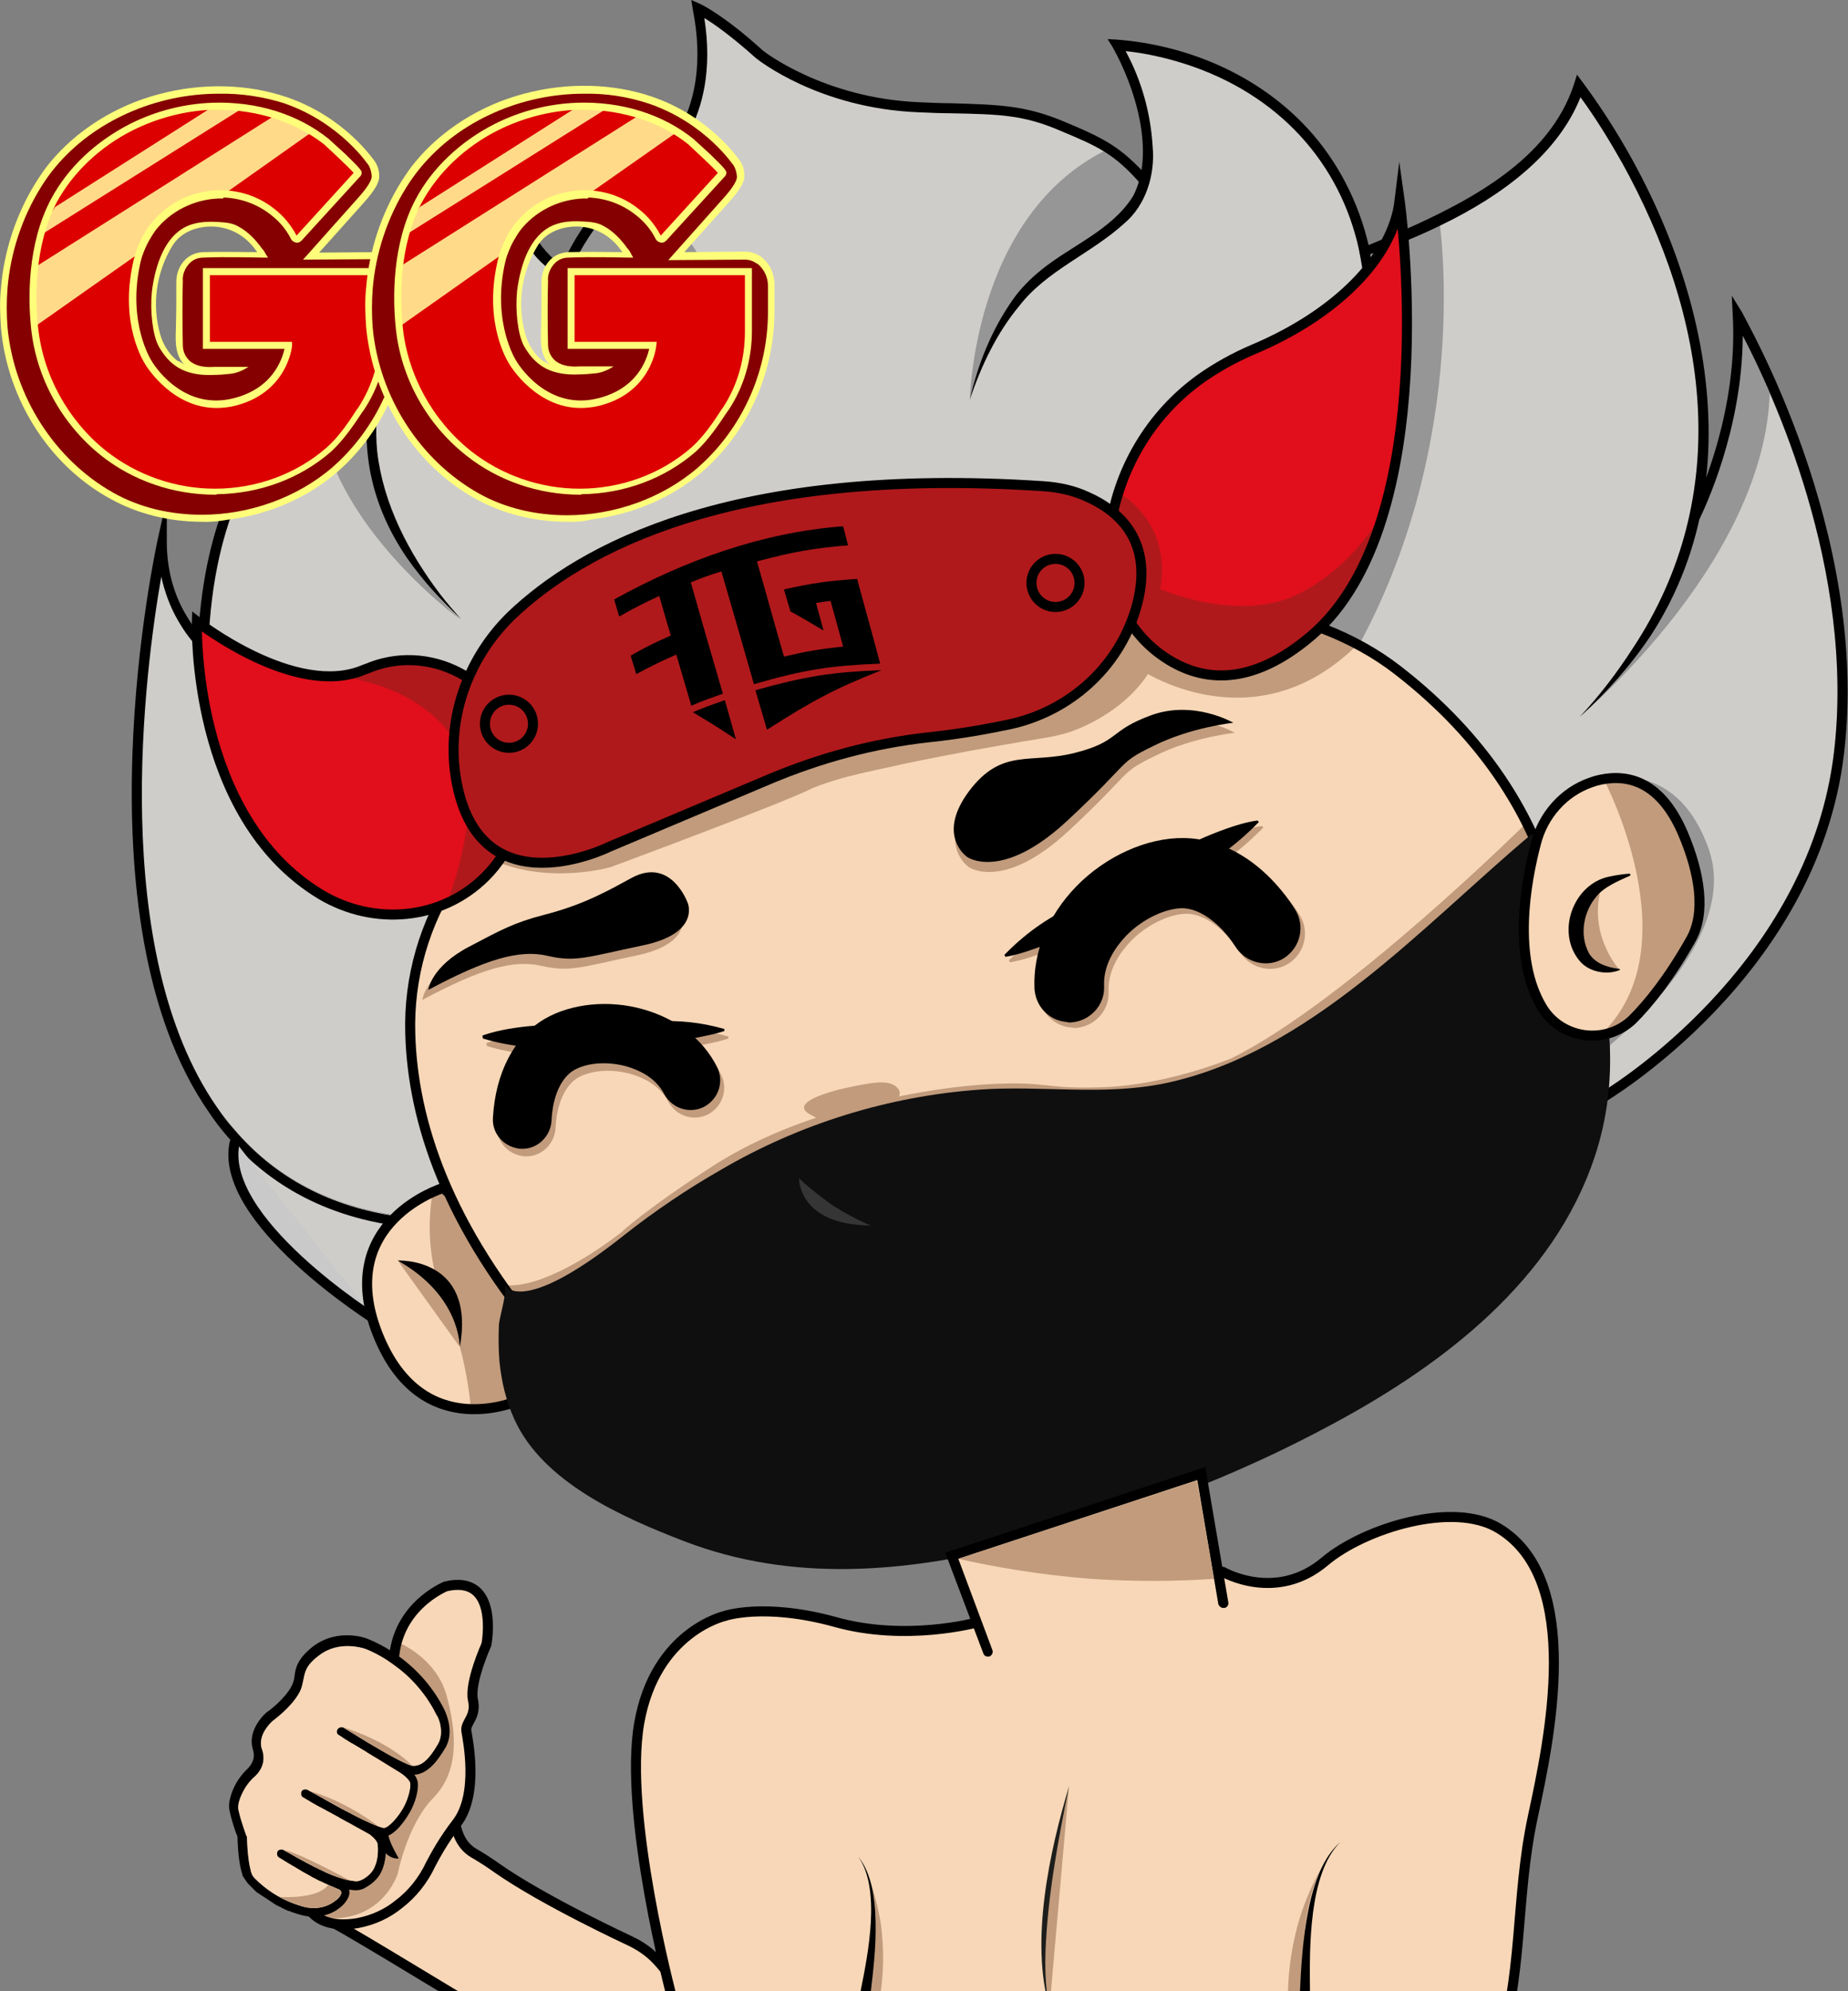 <?xml version="1.0" encoding="utf-8"?>
<!-- Generator: Adobe Illustrator 27.1.1, SVG Export Plug-In . SVG Version: 6.00 Build 0)  -->
<svg version="1.1" id="Calque_1" xmlns="http://www.w3.org/2000/svg" xmlns:xlink="http://www.w3.org/1999/xlink" x="0px" y="0px"
	 viewBox="0 0 368.9 397.3" style="enable-background:new 0 0 368.9 397.3;" xml:space="preserve">
<rect x="0" y="0" width="368.9" height="397.3" fill="#808080" stroke="none"/>
<style type="text/css">
	.st0{fill:#F7D7B7;stroke:#000000;stroke-width:2;stroke-linecap:round;stroke-miterlimit:10;}
	.st1{fill:#F7D7B7;}
	.st2{clip-path:url(#SVGID_00000141419174021499611720000003982076875758765705_);}
	.st3{fill:#C19B7C;}
	.st4{fill:none;stroke:#000000;stroke-width:2;stroke-linecap:round;stroke-miterlimit:10;}
	.st5{clip-path:url(#SVGID_00000114069326188679817600000013938723152622742183_);}
	.st6{fill:#CFCDCA;}
	.st7{fill:#969696;}
	.st8{fill:#C9C9C9;stroke:#000000;stroke-width:2;stroke-miterlimit:10;}
	.st9{clip-path:url(#SVGID_00000058571139949988111750000006797996940040335805_);}
	.st10{clip-path:url(#SVGID_00000106852197029127040000000005323508367651701156_);}
	.st11{fill:#0F0F0F;}
	.st12{fill:#E00F1B;}
	.st13{clip-path:url(#SVGID_00000036216529347459971140000009855558809759420818_);}
	.st14{fill:#B0191B;}
	.st15{fill:none;stroke:#000000;stroke-width:2;stroke-miterlimit:10;}
	.st16{clip-path:url(#SVGID_00000049202574552421890710000003107291561029379734_);}
	.st17{fill:#B0191B;stroke:#000000;stroke-width:2;stroke-miterlimit:10;}
	.st18{fill:#353535;}
	.st19{clip-path:url(#SVGID_00000132049731770313599830000016511858950672599698_);}
	.st20{clip-path:url(#SVGID_00000000929534801925733940000001412849113668825998_);}
	.st21{clip-path:url(#SVGID_00000183941541220028691020000005952528917785946531_);}
	.st22{fill:#1D1E1B;}
	.st23{fill:#850000;}
	.st24{fill:#DC0000;}
	.st25{fill:#FFDB89;}
	.st26{fill:#FEFE7A;}
</style>
<g>
	<path class="st0" d="M114.5,411.5c-4-2.9-8.3-4.5-12.6-6.9c-9.9-5.6-28.5-17.3-36.3-21.5C54.7,377.2,58,370,58,370l16.5-32.9
		l5.4,5.4c0,0,1.8,7.2,7.1,10.2s1.2,13.4,7.7,17.1l0.2,0.1c1.5,0.9,2.9,1.8,4.3,2.8c9.4,6.6,26.7,14.6,26.7,14.6l0,0
		c2.3,1.1,4.3,2.6,5.9,4.5c6.6,7.6,10.7,13.9,10.4,24.8l-0.4,14.8L114.5,411.5L114.5,411.5z"/>
	<g>
		<g>
			<g>
				<path class="st1" d="M97.1,328.1c0,0-3.4,7.5-2.7,11c0.8,3.5-1.6,4.5-1.3,6.3c0.3,1.8,2.5,12.6-1.9,18.3
					c-2.7,3.5-4.3,6.5-5.2,8.2c-1.5,3.2-3.7,6-6.5,8.1c-2.1,1.7-4.9,3.1-8.2,3.7c-9.2,1.5-10.4-4.6-10.4-4.6s18-34.5,17.7-46.5
					C78.4,320.7,89,316.5,89,316.5C99.8,314,97.1,328.1,97.1,328.1L97.1,328.1z"/>
				<g>
					<defs>
						<path id="SVGID_1_" d="M97.1,328.1c0,0-3.4,7.5-2.7,11c0.8,3.5-1.6,4.5-1.3,6.3c0.3,1.8,2.5,12.6-1.9,18.3
							c-2.7,3.5-4.3,6.5-5.2,8.2c-1.5,3.2-3.7,6-6.5,8.1c-2.1,1.7-4.9,3.1-8.2,3.7c-9.2,1.5-10.4-4.6-10.4-4.6s18-34.5,17.7-46.5
							C78.4,320.7,89,316.5,89,316.5C99.8,314,97.1,328.1,97.1,328.1L97.1,328.1z"/>
					</defs>
					<clipPath id="SVGID_00000172414604969439073940000017391586996701194385_">
						<use xlink:href="#SVGID_1_"  style="overflow:visible;"/>
					</clipPath>
					<g style="clip-path:url(#SVGID_00000172414604969439073940000017391586996701194385_);">
						<path class="st3" d="M79.3,327.6c0,0,7.6,2.9,9.8,10.5c2.1,7.6,2.6,15.3-2.6,20.6s-7.1,15.1-7.1,15.1s-3.2,10.6-16,8.7
							C50.5,380.6,79.3,327.6,79.3,327.6"/>
					</g>
				</g>
				<path class="st4" d="M97.1,328.1c0,0-3.4,7.5-2.7,11c0.8,3.5-1.6,4.5-1.3,6.3c0.3,1.8,2.5,12.6-1.9,18.3
					c-2.7,3.5-4.3,6.5-5.2,8.2c-1.5,3.2-3.7,6-6.5,8.1c-2.1,1.7-4.9,3.1-8.2,3.7c-9.2,1.5-10.4-4.6-10.4-4.6s18-34.5,17.7-46.5
					C78.4,320.7,89,316.5,89,316.5C99.8,314,97.1,328.1,97.1,328.1L97.1,328.1z"/>
			</g>
			<g>
				<path d="M88.8,341.3c-5.3-10.8-15.2-14.2-15.6-14.4c-0.2-0.1-5.7-2.1-10.6,1.5c-3.2,2.5-3.6,4.3-3.8,6c-0.1,0.8-0.3,1.5-0.7,2.2
					c-1.4,2.5-4.6,4.9-4.7,4.9c-0.2,0.1-4.2,3.5-2.9,7.6c0.4,1.3,0.1,2.5-0.9,3.6c-1.6,1.5-2.7,3.2-3.3,4.9
					c-0.5,1.4-0.7,2.6-0.5,3.5c0.4,2.1,1.3,4.7,1.6,5.3c0.1,3.8,0.5,6,0.9,7.3c0,0.1,0.1,0.2,0.1,0.4s0.1,0.2,0.2,0.4
					c0.1,0.1,0.1,0.2,0.2,0.3c0.1,0.1,0.1,0.2,0.2,0.3s0.1,0.2,0.2,0.3c0.1,0.1,0.2,0.2,0.2,0.3c0.1,0.1,0.1,0.1,0.2,0.2
					c0,0,0,0,0,0c0,0,0.1,0.1,0.1,0.1l0.2,0.2c0.1,0.1,0.2,0.2,0.3,0.3c0.1,0.1,0.2,0.2,0.3,0.3c0.1,0.1,0.2,0.2,0.3,0.3
					c0.1,0.1,0.2,0.2,0.3,0.3c0.1,0.1,0.2,0.2,0.3,0.2c0.1,0.1,0.2,0.2,0.3,0.2c0.1,0.1,0.2,0.2,0.3,0.2c0.1,0.1,0.2,0.2,0.3,0.2
					c0.1,0.1,0.2,0.2,0.3,0.2c0.1,0.1,0.2,0.1,0.3,0.2c0.1,0.1,0.2,0.1,0.3,0.2c0.1,0.1,0.2,0.1,0.3,0.2s0.2,0.1,0.3,0.2l0.3,0.2
					c0.1,0.1,0.2,0.1,0.3,0.2c0.1,0.1,0.2,0.1,0.3,0.2c0.1,0.1,0.2,0.1,0.3,0.2s0.2,0.1,0.4,0.2c0.1,0.1,0.2,0.1,0.4,0.2
					c0.1,0,0.2,0.1,0.4,0.2c0.1,0.1,0.2,0.1,0.4,0.2c0.1,0.1,0.2,0.1,0.4,0.2c0.1,0,0.2,0.1,0.4,0.2c0.1,0,0.2,0.1,0.4,0.1
					c0.1,0,0.2,0,0.2,0.1l1.2,0.4c0.9,0.3,1.8,0.5,2.7,0.6c1.9,0.1,3.7-0.3,5.3-1.3l0.1-0.1c1.1-0.7,1.9-1.6,2.3-2.6
					c0.2-0.5,0.2-1,0.1-1.4c0.2,0,0.5,0.1,0.7,0.1c0.8,0.1,1.7,0,2.4-0.4c0.9-0.5,2.1-1.3,2.9-2.5c1.3-2,1.4-4.5,1.3-6.2
					c0-0.5-0.3-1.1-0.6-1.5c0.1,0,0.1,0,0.2,0c2.6-0.3,4.9-4.4,5.2-4.9c1.1-1.9,1.8-4.4,1.6-6c-0.1-0.5-0.3-1.1-0.7-1.5
					c2.8-0.2,4.7-2.9,6.1-5.2C90.9,345.6,88.9,341.6,88.8,341.3L88.8,341.3z M87.4,348c-1.8,3.1-3.3,4.4-5,4.3h0
					c-1-0.1-4.3-1.9-7.9-4l-5.9-3.6c-0.1-0.1-0.3-0.1-0.4-0.1c-0.3,0-0.6,0.1-0.8,0.4c-0.3,0.4-0.2,1,0.3,1.2
					c1.3,0.9,3.7,2.3,6.2,3.8l6,3.7c0.8,0.5,1.9,1.5,2,2.1c0.1,1-0.4,3.1-1.4,4.9c-0.9,1.6-2.7,3.8-3.8,4c-0.8,0-3.9-1.4-7.7-3.4
					l-7.6-4.2c-0.4-0.2-1-0.1-1.2,0.3l0,0c-0.2,0.4-0.1,1,0.3,1.2c1.8,1.1,4.9,2.8,7.9,4.4l5.4,3c0.5,0.4,1.6,1.3,1.6,2.1
					c0.1,1.2,0.1,3.4-1,5.1c-0.6,0.9-1.6,1.6-2.3,1.9c-0.4,0.2-0.9,0.3-1.4,0.2c-0.9-0.1-2.4-0.4-4.4-1.2c-2.8-1.1-7.8-3.9-9.7-5
					c-0.1-0.1-0.2-0.1-0.4-0.1c-0.3,0-0.7,0.1-0.8,0.4c-0.2,0.4-0.1,1,0.3,1.2l4.8,2.9c2.1,1.2,4.3,2.3,6.5,3.2l0.7,0.3
					c0.3,0.1,0.5,0.5,0.4,0.8c-0.2,0.7-0.8,1.2-1.7,1.8c-1.9,1.2-4.3,1.4-6.5,0.6l-1.2-0.4c-3-1.1-5.6-2.8-7.8-5l0,0
					c-0.4-0.4-0.7-0.9-0.8-1.4c-0.3-1.1-0.7-3.2-0.8-6.9v-0.1l-0.1-0.1c0,0-1.1-2.9-1.6-5.2c-0.1-0.4-0.1-1.2,0.4-2.5
					c0.6-1.5,1.5-3,2.9-4.2c1.6-1.5,2.1-3.4,1.4-5.4c-0.2-0.5-0.2-0.9-0.2-1.4c0.1-2.4,2.4-4.3,2.4-4.3c0.1-0.1,3.6-2.6,5.2-5.5
					c0.6-1,0.7-2,0.9-2.8c0.3-1.5,0.5-2.8,3.2-4.8c4-3,8.8-1.3,8.9-1.3c0.1,0,9.6,3.3,14.5,13.4C87.3,342.2,88.9,345.5,87.4,348
					L87.4,348z"/>
				<g>
					<path class="st1" d="M87.4,348c-1.8,3.1-3.3,4.4-5,4.3h0c-1-0.1-4.3-1.9-7.9-4l-5.9-3.6c-0.1-0.1-0.3-0.1-0.4-0.1
						c-0.3,0-0.6,0.1-0.8,0.4c-0.3,0.4-0.2,1,0.3,1.2c1.3,0.9,3.7,2.3,6.2,3.8l6,3.7c0.8,0.5,1.9,1.5,2,2.1c0.1,1-0.4,3.1-1.4,4.9
						c-0.9,1.6-2.7,3.8-3.8,4c-0.8,0-3.9-1.4-7.7-3.4l-7.6-4.2c-0.4-0.2-1-0.1-1.2,0.3l0,0c-0.2,0.4-0.1,1,0.3,1.2
						c1.8,1.1,4.9,2.8,7.9,4.4l5.4,3c0.5,0.4,1.6,1.3,1.6,2.1c0.1,1.2,0.1,3.4-1,5.1c-0.6,0.9-1.6,1.6-2.3,1.9
						c-0.4,0.2-0.9,0.3-1.4,0.2c-0.9-0.1-2.4-0.4-4.4-1.2c-2.8-1.1-7.8-3.9-9.7-5c-0.1-0.1-0.2-0.1-0.4-0.1c-0.3,0-0.7,0.1-0.8,0.4
						c-0.2,0.4-0.1,1,0.3,1.2l4.8,2.9c2.1,1.2,4.3,2.3,6.5,3.2l0.7,0.3c0.3,0.1,0.5,0.5,0.4,0.8c-0.2,0.7-0.8,1.2-1.7,1.8
						c-1.9,1.2-4.3,1.4-6.5,0.6l-1.2-0.4c-3-1.1-5.6-2.8-7.8-5l0,0c-0.4-0.4-0.7-0.9-0.8-1.4c-0.3-1.1-0.7-3.2-0.8-6.9v-0.1
						l-0.1-0.1c0,0-1.1-2.9-1.6-5.2c-0.1-0.4-0.1-1.2,0.4-2.5c0.6-1.5,1.5-3,2.9-4.2c1.6-1.5,2.1-3.4,1.4-5.4
						c-0.2-0.5-0.2-0.9-0.2-1.4c0.1-2.4,2.4-4.3,2.4-4.3c0.1-0.1,3.6-2.6,5.2-5.5c0.6-1,0.7-2,0.9-2.8c0.3-1.5,0.5-2.8,3.2-4.8
						c4-3,8.8-1.3,8.9-1.3c0.1,0,9.6,3.3,14.5,13.4C87.3,342.2,88.9,345.5,87.4,348L87.4,348z"/>
					<g>
						<defs>
							<path id="SVGID_00000093898390838543706320000015908062060968655489_" d="M87.4,348c-1.8,3.1-3.3,4.4-5,4.3h0
								c-1-0.1-4.3-1.9-7.9-4l-5.9-3.6c-0.1-0.1-0.3-0.1-0.4-0.1c-0.3,0-0.6,0.1-0.8,0.4c-0.3,0.4-0.2,1,0.3,1.2
								c1.3,0.9,3.7,2.3,6.2,3.8l6,3.7c0.8,0.5,1.9,1.5,2,2.1c0.1,1-0.4,3.1-1.4,4.9c-0.9,1.6-2.7,3.8-3.8,4c-0.8,0-3.9-1.4-7.7-3.4
								l-7.6-4.2c-0.4-0.2-1-0.1-1.2,0.3l0,0c-0.2,0.4-0.1,1,0.3,1.2c1.8,1.1,4.9,2.8,7.9,4.4l5.4,3c0.5,0.4,1.6,1.3,1.6,2.1
								c0.1,1.2,0.1,3.4-1,5.1c-0.6,0.9-1.6,1.6-2.3,1.9c-0.4,0.2-0.9,0.3-1.4,0.2c-0.9-0.1-2.4-0.4-4.4-1.2c-2.8-1.1-7.8-3.9-9.7-5
								c-0.1-0.1-0.2-0.1-0.4-0.1c-0.3,0-0.7,0.1-0.8,0.4c-0.2,0.4-0.1,1,0.3,1.2l4.8,2.9c2.1,1.2,4.3,2.3,6.5,3.2l0.7,0.3
								c0.3,0.1,0.5,0.5,0.4,0.8c-0.2,0.7-0.8,1.2-1.7,1.8c-1.9,1.2-4.3,1.4-6.5,0.6l-1.2-0.4c-3-1.1-5.6-2.8-7.8-5l0,0
								c-0.4-0.4-0.7-0.9-0.8-1.4c-0.3-1.1-0.7-3.2-0.8-6.9v-0.1l-0.1-0.1c0,0-1.1-2.9-1.6-5.2c-0.1-0.4-0.1-1.2,0.4-2.5
								c0.6-1.5,1.5-3,2.9-4.2c1.6-1.5,2.1-3.4,1.4-5.4c-0.2-0.5-0.2-0.9-0.2-1.4c0.1-2.4,2.4-4.3,2.4-4.3c0.1-0.1,3.6-2.6,5.2-5.5
								c0.6-1,0.7-2,0.9-2.8c0.3-1.5,0.5-2.8,3.2-4.8c4-3,8.8-1.3,8.9-1.3c0.1,0,9.6,3.3,14.5,13.4C87.3,342.2,88.9,345.5,87.4,348
								L87.4,348z"/>
						</defs>
						<clipPath id="SVGID_00000178186123214480969580000016763805722884945060_">
							<use xlink:href="#SVGID_00000093898390838543706320000015908062060968655489_"  style="overflow:visible;"/>
						</clipPath>
						<g style="clip-path:url(#SVGID_00000178186123214480969580000016763805722884945060_);">
							<path class="st3" d="M68.1,344.5c0,0,9,2.5,14.2,7.8"/>
							<polyline class="st3" points="82.3,352.3 82,353.1 68.3,345.1 68.5,344.6 							"/>
							<path class="st3" d="M60.9,357.1c0,0,7.2,1.5,15.2,7.7l-0.4,0.5L60.9,357.1L60.9,357.1z"/>
							<path class="st3" d="M56.1,369.4c0,0-1.4-2.4,14.7,6.3l-2-0.2L56.1,369.4L56.1,369.4z"/>
							<path class="st3" d="M54.8,378.4c0,0,8.8,0.9,10.9-2.6l2.8,1.4l-1.2,2.8l-3.9,1.8l-5.3-1.2L54.8,378.4L54.8,378.4z"/>
						</g>
					</g>
				</g>
			</g>
		</g>
		<path d="M77.2,364.6c0.4,2.7,1.2,4,2.4,6.2C76.4,371,74.5,366.5,77.2,364.6L77.2,364.6z"/>
	</g>
</g>
<path class="st6" d="M339.1,103.8c-0.1,0.1-0.1,0.2-0.1,0.2l-0.9-0.5c0,0,0,0.1,0,0.2l0-0.2l-0.9-0.5c0,0,0.2-0.3,0.5-0.9l0.7,0.8
	l0,0L339.1,103.8L339.1,103.8z"/>
<g>
	<path class="st6" d="M366.1,150.2c-4.8,40.4-40.7,64.2-46.2,67.7l1.6-9.8l-248.9,54c-2.5-1.6-5.1-3.5-7.8-5.7c-3.7-3-6.8-6-9.5-8.8
		c-1.6-1.6-3.5-3.8-5.3-6.9c-1.5-2.6-2.5-5.1-3.1-7c0-1.8-0.1-3.6-0.1-5.4c8.4,8.9,19.3,14.4,32.5,16.2l0.1-1l0.1-1c0,0-0.1,0-0.1,0
		c-13.5-1.9-24.5-7.7-32.7-17.3c-1.2-1.4-2.4-2.9-3.5-4.5c-21.7-31.3-14.4-87-11.1-105.9c0.7,3.1,1.8,6.1,3.4,8.9
		c1.2,2,2.7,4,4.3,5.7l1.6,1.7l0.1-2.4c0.9-26.8,10.7-39.4,16-46.2c9-11.6,19.2-17.3,22.4-18.9c0.2-0.1,0.4-0.2,0.6-0.3
		c0.2-0.1,0.4-0.2,0.4-0.2l-0.2-1c8.9-15.7,23.6-25.5,23.6-25.5c-1.1,7.7,0.6,12.6,8.3,18.2l0.8-0.7l-0.6,0.1
		c0,0,3.8-12.4,18.3-21.5c0,0,12.5-8.9,8.1-31.1c0,0,4.5,2.1,12.2,9.1c0,0,12.2,9.8,31.9,10.5c14.1,0.5,19.6,0,28.7,3.8
		c7.6,3.2,10.9,4.7,16.4,10.9l0.1,0.1c0,0,0-0.1,0-0.1c0.3-1.3,0.5-2.7,0.5-4.3c0.2-12.5-6.2-22.6-6.2-22.6s31.6,1,45.4,29
		c2,4,3.3,8,4.1,11.8l0.8,0.1c17.5-6.4,37.4-17,42-32.7c0,0,33.1,41.8,23,86.1h0v0.1l0.9,0.5c0,0,0.1-0.1,0.1-0.2
		c1-2.1,8.6-17.8,8.7-36.7C353.7,78.2,370.5,113.8,366.1,150.2L366.1,150.2z"/>
	<path class="st6" d="M79.6,242.6l-0.1,1l-0.1,1c-13.2-1.8-24.1-7.2-32.5-16.2c0-0.1,0-0.3,0-0.4c0-0.4,0-0.7,0-1.1
		c0-0.5,0-1.1-0.1-1.6c8.2,9.6,19.2,15.4,32.7,17.3C79.5,242.6,79.6,242.6,79.6,242.6L79.6,242.6z"/>
	<path class="st7" d="M315.3,143c0,0,38.7-32.1,38-67.1l-6.1-11.8C347.3,64.1,347,109.3,315.3,143L315.3,143z"/>
	<path class="st7" d="M145.7,86.6c0,0,5.3-37.3-21-48.8c0,0-10.2,9.2-11.4,17.5c0,0,19.2,11,24.1,14.9S146.5,83.6,145.7,86.6z"/>
	<path class="st7" d="M319.2,210.3c0,0,28.7-21.6,21.9-40.9s-22.6-13.6-22.6-13.6l-19.9,24.8c0,0,10.8,33.8,12.1,33.9
		S319.2,210.3,319.2,210.3L319.2,210.3z"/>
	<path class="st7" d="M193.6,80c0,0,0.5-37.3,27.7-50.3l7.3,6.5c0,0-4.3,9.6-11.4,12.9c-7,3.3-14.3,10.7-15.3,12.6
		C201.9,61.6,194.2,74.7,193.6,80L193.6,80z"/>
	<path class="st7" d="M80,63.8c1.3-2.4-16.2,10.6-16.2,10.6c-3.4,26.5,28.1,49.2,28.1,49.2S61.3,97.6,80,63.8z"/>
	<path class="st6" d="M228.6,36.1C228.6,36.1,228.5,36.2,228.6,36.1L228.6,36.1L228.6,36.1L228.6,36.1z"/>
	<path class="st6" d="M367.1,150.3c-5.3,44.6-47.4,68.8-47.4,68.8l0.2-1.3c5.5-3.4,41.4-27.3,46.2-67.7c4.3-36.4-12.4-72-18.2-83.1
		c-0.1,18.9-7.7,34.6-8.7,36.7c-0.1,0.1-0.1,0.2-0.1,0.2l-0.9-0.5v0h0c0-0.1,0.1-0.3,0.3-0.5l0,0c1.6-3.3,9.4-20.2,8.3-39.9
		C346.8,63.1,372.4,105.7,367.1,150.3L367.1,150.3z"/>
	<path class="st6" d="M338.2,103.5L338.2,103.5c0,0,0,0.1,0,0.2L338.2,103.5C338.1,103.6,338.1,103.6,338.2,103.5L338.2,103.5z"/>
	<path d="M368.1,150.4c-5.3,44.6-47.5,69.3-47.9,69.6l-0.5-0.9l-0.5-0.9c0,0,0.3-0.2,0.7-0.4c5.5-3.4,41.4-27.3,46.2-67.7
		c4.3-36.4-12.4-72-18.2-83.1c-0.1,18.9-7.7,34.6-8.7,36.7c-0.1,0.1-0.1,0.2-0.1,0.2l-0.9-0.5l0,0l-0.9-0.5c0,0,0.2-0.3,0.5-0.9
		c1.9-4,9.1-20.4,8.1-39l-0.2-4l2.1,3.4C347.9,63,373.4,106,368.1,150.4L368.1,150.4z"/>
</g>
<path d="M113.8,54.5l-1.9-0.6c0.2-0.5,4.1-12.8,18.7-22c0.4-0.3,11.9-8.8,7.7-30L138,0l1.8,0.8c0.2,0.1,4.7,2.2,12.5,9.3
	c0.1,0.1,12.1,9.5,31.2,10.3c2.4,0.1,4.5,0.2,6.4,0.2c9.6,0.3,14.8,0.4,22.6,3.7c7.9,3.3,11.3,5,16.8,11.2l-1.5,1.3
	c-5.4-6.2-8.7-7.6-16.1-10.7c-7.4-3.2-12.2-3.3-21.9-3.5c-1.9,0-4.1-0.1-6.5-0.2c-19.8-0.8-31.9-10.4-32.4-10.8
	c-4.8-4.3-8.3-6.8-10.3-8c3.3,21-8.4,29.6-8.9,30C117.7,42.4,113.9,54.4,113.8,54.5L113.8,54.5z"/>
<g>
	<path class="st7" d="M287.2,43c0,0,7.3,44.9-17.2,88l-12.2-6.4L273.1,50L287.2,43z"/>
	<path d="M329.6,126.7c-4,6-8.9,11.5-14.2,16.3c3.9-4.2,7.4-8.8,10.5-13.6c20.4-30.8,15-66.2-2.2-97.1c-2.5-4.4-5.2-8.8-8.2-12.9
		c-4.4,11.1-15.3,19.5-28,25.6c-4.5,2.2-9.2,4.1-13.9,5.7c-0.2,0.1-0.4,0.2-0.7,0.2c-0.4,0.2-0.9,0.3-1.3,0.4
		c-0.1-0.5-0.2-1-0.3-1.6c0.7-0.2,1.3-0.5,1.9-0.8c2.2-0.9,4.3-1.8,6.4-2.7c13.6-6,29.7-14.3,34.6-29.4c0,0,0.6-1.9,0.6-1.9l1.2,1.6
		C338.8,47.4,351.8,92.4,329.6,126.7L329.6,126.7z"/>
</g>
<path d="M273.1,72.6c-1.8,6.7-4.5,13.3-8.5,19c-0.1,0.1-0.2,0.2-0.2,0.3c0.1-0.2,0.2-0.3,0.2-0.5c2.2-3.9,3.9-8.1,5.2-12.4
	c2.5-8.2,3.2-16.4,2.3-24.1c-0.1-1.2-0.3-2.3-0.5-3.4c-0.1-0.5-0.2-1-0.3-1.6c-3.7-17.1-15.8-31.1-34.9-37.2
	c-3.8-1.2-7.8-2.1-11.7-2.5c3.2,5.9,5,12.4,5.4,19.1c0.5,5.5-1.3,11.6-5.7,15.3c-6.6,6-15.5,9.4-20.9,16.4
	c-4.5,5.4-7.6,11.9-9.9,18.7c1.6-7,4.3-13.8,8.5-19.8c1.5-2.2,3.6-4.3,5.7-6c6-4.9,14.2-8,18.4-14.8c4.5-8.6,0.4-21.7-4.1-29.7
	l-1-1.6l1.8,0.1c14.3,1.1,28.3,7.1,38.1,17.7c6,6.5,10.2,14.7,12.2,23.3c0.1,0.2,0.1,0.4,0.1,0.7c0.1,0.3,0.1,0.7,0.2,1
	C274.9,58,274.9,65.5,273.1,72.6L273.1,72.6z"/>
<g>
	<path class="st6" d="M79.5,243.6c-14.3-2-24.9-8.1-32.7-16.7c-32.9-36.7-14.4-118.7-14.4-118.7c0,3.2,0.5,9.1,4,15.1
		c1.3,2.3,2.8,4.1,4.2,5.5c0.9-25.7,9.7-38.4,16.2-46.7c11.1-14.3,23.8-19.7,23.8-19.7v0.3v0.8c-0.2,0.1-0.4,0.2-0.6,0.3
		c-3.2,1.6-13.3,7.3-22.4,18.9c-5.3,6.8-15.1,19.4-16,46.1l-0.1,2.4l-1.6-1.7c-1.7-1.7-3.1-3.6-4.3-5.7c-1.6-2.7-2.7-5.7-3.4-8.9
		c-3.3,18.9-10.6,74.6,11.1,105.9c1.1,1.6,2.2,3.1,3.5,4.5c8.2,9.6,19.2,15.4,32.7,17.3L79.5,243.6L79.5,243.6z"/>
	<path d="M79.6,242.6l-0.1,1l-0.1,1c-13.2-1.8-24.1-7.2-32.5-16.2c-1.9-2-3.6-4.1-5.2-6.5C14.8,183.3,31.3,108.7,31.4,108l1.9-8.6
		l0,8.8c0,5.2,1.3,10.3,3.9,14.6c0.7,1.2,1.5,2.4,2.4,3.5C41,103.8,48.3,91.4,56,81.4C67.2,67,80.1,61.3,80.7,61.4l0.1,0.9l0.2,1
		c0,0-0.2,0.1-0.4,0.2c-0.2,0.1-0.4,0.2-0.6,0.3c-3.2,1.6-13.3,7.3-22.4,18.9c-5.3,6.8-15.1,19.4-16,46.2l-0.1,2.4l-1.6-1.7
		c-1.7-1.7-3.1-3.6-4.3-5.7c-1.6-2.7-2.7-5.7-3.4-8.9c-3.3,18.9-10.6,74.6,11.1,105.9c1.1,1.6,2.2,3.1,3.5,4.5
		c8.2,9.6,19.2,15.4,32.7,17.3C79.5,242.6,79.6,242.6,79.6,242.6L79.6,242.6z"/>
</g>
<g>
	<path class="st6" d="M81,63.3c0,0-0.2,0.1-0.4,0.2c-0.2,0.1-0.4,0.2-0.6,0.3c0.2-0.4,0.4-0.8,0.6-1.1c0.1-0.1,0.2-0.3,0.2-0.4
		L81,63.3L81,63.3z"/>
	<path d="M145.7,86.6c-0.4-7.2-5.5-13.2-11.2-17.3c-8-6.2-18.1-9.3-25.6-16.2c-5-4.2-6.7-10.2-5.5-16.5l1.6,1
		c-3.4,2.4-6.7,5.2-9.7,8.1c-12,11.4-21.7,27.3-20,44.4c1.2,10.5,6.3,20.2,12.6,28.5c1.3,1.7,2.7,3.3,4.1,4.9
		c-3.9-3.6-7.6-7.7-10.7-12.1c-16.1-23.4-6.4-49.2,12.7-67.2c3.6-3.5,7.6-6.8,11.9-9.6c-0.6,3.4-1.1,7.2,0,10.4
		c3.3,9.7,18.4,14.8,26.5,20.2C139.4,69.7,146,77.7,145.7,86.6L145.7,86.6L145.7,86.6z"/>
</g>
<path class="st8" d="M75,263.3c0,0-31.9-20-28.1-35.6"/>
<g>
	<path class="st1" d="M88.5,237c0,0-22,6.7-13.1,29.2c8.9,22.4,28.7,13,28.7,13l2.2-25.2L88.5,237L88.5,237z"/>
	<g>
		<defs>
			<path id="SVGID_00000183955675249688608250000000668111432827892915_" d="M88.5,237c0,0-22,6.7-13.1,29.2
				c8.9,22.4,28.7,13,28.7,13l2.2-25.2L88.5,237L88.5,237z"/>
		</defs>
		<clipPath id="SVGID_00000069367065888060952360000002987123600838877318_">
			<use xlink:href="#SVGID_00000183955675249688608250000000668111432827892915_"  style="overflow:visible;"/>
		</clipPath>
		<g style="clip-path:url(#SVGID_00000069367065888060952360000002987123600838877318_);">
			<path class="st3" d="M79.4,251.5c0,0,10.1,12.1,12.4,17.2"/>
			<path class="st3" d="M91.7,268.6c0,0-0.1-10-2.6-11.4c-2.5-1.4-5.2-5.2-9.7-5.8"/>
			<path class="st3" d="M94.1,282.4c-0.2-3.2-0.8-8.1-2.3-13.7c-1.9-7.3-3.8-9.9-5.1-15.3c-0.9-4.2-1.6-10.3,0.2-18.3
				c5.5,9.5,11.1,19,16.6,28.6l-2.1,16.7"/>
		</g>
	</g>
	<path class="st4" d="M88.5,237c0,0-22,6.7-13.1,29.2c8.9,22.4,28.7,13,28.7,13l2.2-25.2L88.5,237L88.5,237z"/>
</g>
<g>
	<path class="st1" d="M81.9,206.3c0.5,17.2,7.2,38.4,27.6,61.9l202.7-73.7c0,0,2.6-33.1-33.2-60.8s-100.8-4.9-100.8-4.9l-62.3,25.6
		C94.9,163,81.2,183.6,81.9,206.3L81.9,206.3z"/>
	<g>
		<defs>
			<path id="SVGID_00000129198960544334666610000006812282347497688203_" d="M81.9,206.3c0.5,17.2,7.2,38.4,27.6,61.9l202.7-73.7
				c0,0,2.6-33.1-33.2-60.8s-100.8-4.9-100.8-4.9l-62.3,25.6C94.9,163,81.2,183.6,81.9,206.3L81.9,206.3z"/>
		</defs>
		<clipPath id="SVGID_00000029038374022879314920000015411706523997501606_">
			<use xlink:href="#SVGID_00000129198960544334666610000006812282347497688203_"  style="overflow:visible;"/>
		</clipPath>
		<g style="clip-path:url(#SVGID_00000029038374022879314920000015411706523997501606_);">
			<path class="st3" d="M227.5,133.5c0,0,26.2,18,48-10l-25.6-13.5L227.5,133.5L227.5,133.5z"/>
			<path class="st3" d="M167,217.5c-4,1.1-8.3,2.8-5.7,4.6c1.8,1.1,4.5,2.1,5.6,4c0.6,1.2,0.5,2.6,1.7,3.4c0.9,0.6,2.1,0.7,3.1,0.2
				c2.3-1.1,1.9-4.3,3.1-6.2c0.9-1.6,6.8-4.4,4.1-6.7c-1.7-1.4-4.9-0.7-6.8-0.4C171.6,216.5,169.4,216.9,167,217.5L167,217.5z"/>
			<path class="st3" d="M306.1,167.3l-1.3-3.2c0,0-36.1,35.8-59.1,47.1c0,0-12.5,5.2-25.2,5.7s-11.1-1.4-24.4-0.5s-26,4.6-26,4.6
				s-14.4,3-27.9,11.7s-18.1,13.1-18.1,13.1s-14.4,11.6-23.5,10.6l-2,4.3l3.9,1l159.8-47.9L306.1,167.3L306.1,167.3z"/>
		</g>
	</g>
	<path class="st4" d="M81.9,206.3c0.5,17.2,7.2,38.4,27.6,61.9l202.7-73.7c0,0,2.6-33.1-33.2-60.8s-100.8-4.9-100.8-4.9l-62.3,25.6
		C94.9,163,81.2,183.6,81.9,206.3L81.9,206.3z"/>
</g>
<path class="st11" d="M100.7,256.3c0,0,2.9,6.8,23.8-9.8c6.2-4.9,12.9-9.4,19.4-13.1c15.7-9.2,33.5-14.7,51.6-16
	c12.5-0.9,24.8,1.3,37.2-1.3c28.7-6.1,51-31.1,72.7-49.4l0.4-0.3c0.7-0.6,10.1,18,10.6,19.1c5.6,14.5,6.9,30.5,1.9,45.4
	c-8.2,24.5-30,41.2-51.9,53c-20.1,10.9-41.6,19-63.8,24.4c-22.1,5.4-44.3,7.5-66-0.8c-12.2-4.7-28.2-11.7-33.9-24.3
	c-1.7-3.7-2.6-7.6-3-11.6c-0.2-2.5-0.2-5-0.1-7.4C99.8,262.4,101.3,257.8,100.7,256.3L100.7,256.3z"/>
<path class="st3" d="M94.2,135.5c0,0,3.3-16.9,31.2-26c27.9-9.1,47.5-10.6,47.5-10.6s40.8-1.3,54,2.9c0.2,0.1,0.5,1.4,0.6,1.6
	c0.5,1.4,1,2.8,1.4,4.3c1.3,4.2,2.4,8.6,2.8,13c0.4,3.8,0.5,8-1.2,11.5c-3.2,6.4-9.8,11.3-16.8,13.8c-1.8,0.6-3.7,1-5.6,1.3
	c-5,0.8-10,1.7-15,2.6c-5.8,1.1-11.5,2.2-17.2,3.5c-4.2,0.9-8.6,1.9-12.6,3.4c-0.4,0.2-0.8,0.3-1.2,0.5
	c-6.7,3.3-40.2,15.7-40.2,15.7s-15.5,4.5-27.4-3.6S94.3,135.5,94.2,135.5L94.2,135.5z"/>
<g>
	<path class="st12" d="M96.9,174.9c5.1-5.1,8.8-13,6.7-24.6c-2.6-13.6-16.7-22.1-29.6-17.2c-0.4,0.2-0.8,0.3-1.3,0.5
		C59,139.5,39.3,124,39.3,124s-1.3,38.8,24.8,54.5C74.7,184.8,88.2,183.6,96.9,174.9z"/>
	<g>
		<defs>
			<path id="SVGID_00000042734562281271248270000016149234546628184705_" d="M96.9,174.9c5.1-5.1,8.8-13,6.7-24.6
				c-2.6-13.6-16.7-22.1-29.6-17.2c-0.4,0.2-0.8,0.3-1.3,0.5C59,139.5,39.3,124,39.3,124s-1.3,38.8,24.8,54.5
				C74.7,184.8,88.2,183.6,96.9,174.9z"/>
		</defs>
		<clipPath id="SVGID_00000081644686519095528300000015153697834018882212_">
			<use xlink:href="#SVGID_00000042734562281271248270000016149234546628184705_"  style="overflow:visible;"/>
		</clipPath>
		<g style="clip-path:url(#SVGID_00000081644686519095528300000015153697834018882212_);">
			<path class="st14" d="M67.1,134.9c0,0,15.3,1,23.2,12.1c7.9,11.1-1.1,33.2-1.1,33.2l13.3-4.1l4-28.4l-16.9-17.9l-20.5-1.2
				L67.1,134.9"/>
		</g>
	</g>
	<path class="st15" d="M96.9,174.9c5.1-5.1,8.8-13,6.7-24.6c-2.6-13.6-16.7-22.1-29.6-17.2c-0.4,0.2-0.8,0.3-1.3,0.5
		C59,139.5,39.3,124,39.3,124s-1.3,38.8,24.8,54.5C74.7,184.8,88.2,183.6,96.9,174.9z"/>
</g>
<g>
	<path class="st12" d="M221.5,106.4c1.5-12.5,8.2-23.8,18.4-31c3-2.1,6.4-4,10.1-5.6c16.5-6.9,28-18.2,29.4-29.8
		c0,0,9,64.1-17.6,86.8c-12.2,10.4-21.9,9.1-28.9,4.6C224.6,126.1,220.3,116.2,221.5,106.4L221.5,106.4L221.5,106.4z"/>
	<g>
		<defs>
			<path id="SVGID_00000098925811616479632220000002581790895923867791_" d="M221.5,106.4c1.5-12.5,8.2-23.8,18.4-31
				c3-2.1,6.4-4,10.1-5.6c16.5-6.9,28-18.2,29.4-29.8c0,0,9,64.1-17.6,86.8c-12.2,10.4-21.9,9.1-28.9,4.6
				C224.6,126.1,220.3,116.2,221.5,106.4L221.5,106.4L221.5,106.4z"/>
		</defs>
		<clipPath id="SVGID_00000138542185269175377690000001922153946764596908_">
			<use xlink:href="#SVGID_00000098925811616479632220000002581790895923867791_"  style="overflow:visible;"/>
		</clipPath>
		<g style="clip-path:url(#SVGID_00000138542185269175377690000001922153946764596908_);">
			<path class="st14" d="M223.3,98.3c0,0,15.7,8.2,4.8,29s0,0,0,0l-6.1-3.3l-0.2-18.8L223.3,98.3"/>
			<path class="st14" d="M231.3,117.4c0,0,16.5,7.4,28.7,0.7c12.2-6.7,16.7-17.4,16.7-17.4s-4.8,15.2-10.7,21.9
				s-15.5,10.9-15.5,10.9l-8.9,1l-8-2.8l-6.6-5.8L231.3,117.4L231.3,117.4z"/>
		</g>
	</g>
	<path class="st15" d="M221.5,106.4c1.5-12.5,8.2-23.8,18.4-31c3-2.1,6.4-4,10.1-5.6c16.5-6.9,28-18.2,29.4-29.8
		c0,0,9,64.1-17.6,86.8c-12.2,10.4-21.9,9.1-28.9,4.6C224.6,126.1,220.3,116.2,221.5,106.4L221.5,106.4L221.5,106.4z"/>
</g>
<path class="st17" d="M102,122.9c14-13.4,44-30,106.2-25.9c3,0.2,6,0.8,8.8,2.1c6.1,2.7,13.8,8.8,9.7,22.5
	c-3.5,11.6-13.2,20.3-25.1,22.9c-4.3,0.9-9.6,1.9-16.2,2.6c-11,1.2-21.7,4.1-31.9,8.4L121.5,169c0,0-25.4,12.6-30.3-12.7
	C88.8,144.1,93.1,131.6,102,122.9L102,122.9z"/>
<g>
	<path class="st3" d="M224.2,177.4c-0.2,0.2-0.5,0.3-0.7,0.5c-1.8,0.9-4.1,2-6.1,2.9c1.3-0.8,2.7-1.5,4.1-2.2
		C222.3,178.2,223.2,177.8,224.2,177.4z"/>
	<path class="st3" d="M252.2,165.1c-4.6,4.7-9.8,8.5-15.5,11.2c-3,1.3-7.1,3.3-10.2,4.9c-1,0.7-2.1,1.4-3.1,2.1
		c-3.5,2.4-7.3,4-11.2,5.4c-0.9,0.3-1.8,0.6-2.7,0.9c-0.9,0.4-1.8,0.7-2.7,1c-1.7,0.6-3.4,1.1-5.2,1.4l-0.2-0.4
		c3.9-4,8.3-7.2,13.2-9.5c0.8-0.3,1.7-0.8,2.6-1.2c0,0,0,0,0,0c2-0.9,4.2-2,6.1-2.9c0.2-0.2,0.5-0.3,0.7-0.5
		c0.7-0.4,1.3-0.9,1.9-1.3c2.6-1.8,5.5-3.1,8.4-4.2c0.1-0.1,0.2-0.1,0.3-0.2c3.5-2.4,7.3-4,11.2-5.4c2-0.7,4-1.3,6.1-1.6
		L252.2,165.1L252.2,165.1z"/>
	<path class="st3" d="M213.8,205c-3.5-0.3-6.2-3.1-6.4-6.7c-0.3-7.3,2.7-14.5,8.3-20.3c5.9-6.1,14.2-9.8,21.5-9.7
		c8.4,0.1,16.5,5.3,22.2,14.2c2.1,3.3,1.1,7.6-2.1,9.7s-7.6,1.1-9.7-2.1c-3.1-4.8-7.1-7.7-10.6-7.8c-3.5,0-8.1,2.2-11.3,5.5
		c-1.7,1.8-4.6,5.4-4.4,10c0.2,3.9-2.9,7.1-6.7,7.3C214.4,205.1,214.1,205,213.8,205L213.8,205z"/>
</g>
<g>
	<path d="M223.3,176.3c-0.2,0.2-0.5,0.3-0.7,0.5c-1.8,0.9-4.1,2-6.1,2.9c1.3-0.8,2.7-1.5,4.1-2.2
		C221.4,177.2,222.3,176.7,223.3,176.3z"/>
	<path d="M251.3,164c-4.6,4.7-9.8,8.5-15.5,11.2c-3,1.3-7.1,3.3-10.2,4.9c-1,0.7-2.1,1.4-3.1,2.1c-3.5,2.4-7.3,4-11.2,5.4
		c-0.9,0.3-1.8,0.6-2.7,0.9c-0.9,0.4-1.8,0.7-2.7,1c-1.7,0.6-3.4,1.1-5.2,1.4l-0.2-0.4c3.9-4,8.3-7.2,13.2-9.5
		c0.8-0.3,1.7-0.8,2.6-1.2c0,0,0,0,0,0c2-0.9,4.2-2,6.1-2.9c0.2-0.2,0.5-0.3,0.7-0.5c0.7-0.4,1.3-0.9,1.9-1.3
		c2.6-1.8,5.5-3.1,8.4-4.2c0.1-0.1,0.2-0.1,0.3-0.2c3.5-2.4,7.3-4,11.2-5.4c2-0.7,4-1.3,6.1-1.6L251.3,164L251.3,164z"/>
	<path d="M212.9,203.9c-3.5-0.3-6.2-3.1-6.4-6.7c-0.3-7.3,2.7-14.5,8.3-20.3c5.9-6.1,14.2-9.8,21.5-9.7c8.4,0.1,16.5,5.3,22.2,14.2
		c2.1,3.3,1.1,7.6-2.1,9.7s-7.6,1.1-9.7-2.1c-3.1-4.8-7.1-7.7-10.6-7.8c-3.5,0-8.1,2.2-11.3,5.5c-1.7,1.8-4.6,5.4-4.4,10
		c0.2,3.9-2.9,7.1-6.7,7.3C213.5,204,213.2,204,212.9,203.9L212.9,203.9z"/>
</g>
<g>
	<path class="st3" d="M122.9,206c0.2,0,0.5,0,0.7,0.1c1.7-0.1,3.8-0.2,5.7-0.4c-1.3,0-2.6,0-3.9,0.1
		C124.7,205.9,123.9,205.9,122.9,206z"/>
	<path class="st3" d="M97.2,208.7c5.3,1.6,10.7,2.1,16,1.7c2.7-0.3,6.5-0.5,9.5-0.7c1,0.1,2.1,0.1,3.1,0.2c3.6,0.2,7-0.1,10.5-0.7
		c0.8-0.1,1.5-0.3,2.3-0.5c0.8-0.1,1.6-0.2,2.4-0.4c1.5-0.3,2.9-0.6,4.4-1.1l0-0.4c-4.5-1.3-9.1-1.8-13.7-1.5
		c-0.7,0.1-1.5,0.1-2.4,0.2c0,0,0,0,0,0c-1.9,0.2-3.9,0.3-5.7,0.4c-0.2,0-0.5,0-0.7-0.1c-0.7,0-1.3-0.1-2-0.1
		c-2.7-0.2-5.3,0-7.9,0.4c-0.1,0-0.2,0-0.3,0c-3.6-0.2-7,0.1-10.5,0.7c-1.7,0.3-3.4,0.7-5.1,1.3L97.2,208.7L97.2,208.7z"/>
	<path class="st3" d="M103.6,230.5c-2.7-0.7-4.6-3.2-4.4-6c0.5-8.9,4.2-16.1,10.3-19.7c5.3-3.1,12.9-3.9,19.8-1.9
		c6.6,1.9,11.8,5.9,14.6,11.4c1.5,2.9,0.4,6.4-2.5,8c-2.9,1.5-6.4,0.4-8-2.5c-1.8-3.5-5.4-4.9-7.4-5.5c-3.8-1.1-8-0.8-10.6,0.7
		c-2.6,1.5-4.3,5.3-4.5,10.1c-0.2,3.2-2.9,5.8-6.2,5.6C104.4,230.7,104,230.6,103.6,230.5L103.6,230.5z"/>
</g>
<g>
	<path d="M122.1,204.5c0.2,0,0.5,0,0.7,0.1c1.7-0.1,3.8-0.2,5.7-0.4c-1.3,0-2.6,0-3.9,0.1C123.9,204.3,123,204.4,122.1,204.5z"/>
	<path d="M96.4,207.2c5.3,1.6,10.7,2.1,16,1.7c2.7-0.3,6.5-0.5,9.5-0.7c1,0.1,2.1,0.1,3.1,0.2c3.6,0.2,7-0.1,10.5-0.7
		c0.8-0.1,1.5-0.3,2.3-0.5c0.8-0.1,1.6-0.2,2.4-0.4c1.5-0.3,2.9-0.6,4.4-1.1l0-0.4c-4.5-1.3-9.1-1.8-13.7-1.5
		c-0.7,0.1-1.5,0.1-2.4,0.2c0,0,0,0,0,0c-1.9,0.2-3.9,0.3-5.7,0.4c-0.2,0-0.5,0-0.7-0.1c-0.7,0-1.3-0.1-2-0.1
		c-2.7-0.2-5.3,0-7.9,0.4c-0.1,0-0.2,0-0.3,0c-3.6-0.2-7,0.1-10.5,0.7c-1.7,0.3-3.4,0.7-5.1,1.3L96.4,207.2L96.4,207.2z"/>
	<path d="M102.8,229c-2.7-0.7-4.6-3.2-4.4-6c0.5-8.9,4.2-16.1,10.3-19.7c5.3-3.1,12.9-3.9,19.8-1.9c6.6,1.9,11.8,5.9,14.6,11.4
		c1.5,2.9,0.4,6.4-2.5,8c-2.9,1.5-6.4,0.4-8-2.5c-1.8-3.5-5.4-4.9-7.4-5.5c-3.8-1.1-8-0.8-10.6,0.7c-2.6,1.5-4.3,5.3-4.5,10.1
		c-0.2,3.2-2.9,5.8-6.2,5.6C103.6,229.2,103.2,229.1,102.8,229L102.8,229z"/>
</g>
<path class="st18" d="M173.8,244.5c-14.5-0.1-14.3-9.4-14.3-9.4c1.7,1.6,3.8,3.3,6.3,5.1C168.7,242.1,171.4,243.5,173.8,244.5
	L173.8,244.5z"/>
<path class="st3" d="M246.5,146.2c0,0-7.9-4.6-16.4-1.5s-6.2,5.2-15.2,7.5s-14.6-1.1-21.2,7.7c-6.6,8.9-0.3,13.1-0.3,13.1
	s6.9,4.9,20-7.3s9.8-11.3,17.2-14.9C237.9,147.1,246.5,146.2,246.5,146.2L246.5,146.2z"/>
<path d="M246.2,144.2c0,0-7.9-4.6-16.4-1.5s-6.2,5.2-15.2,7.5s-14.6-1.1-21.2,7.7c-6.6,8.9-0.3,13.1-0.3,13.1s6.9,4.9,20-7.3
	c13.1-12.2,9.8-11.3,17.2-14.9C237.7,145.1,246.2,144.2,246.2,144.2L246.2,144.2z"/>
<path class="st3" d="M84.3,199.5c0,0,0.5-4.6,8.1-8.6c6.3-3.3,8.9-4.8,15.1-6.4c3.9-1,7.8-2.4,11.4-4.2c1.7-0.8,3.7-1.9,5.9-3.1
	c8-4.4,11.3,5,11.3,5s2.5,6-8.9,8.4s-13.5,3.4-19.1,2.1S95.9,193.3,84.3,199.5L84.3,199.5z"/>
<path d="M85.5,197.5c0,0,0.5-4.6,8.1-8.6c6.3-3.3,8.9-4.8,15.1-6.4c3.9-1,7.8-2.4,11.4-4.2c1.7-0.8,3.7-1.9,5.9-3.1
	c8-4.4,11.3,5,11.3,5s2.5,6-8.9,8.4s-13.5,3.4-19.1,2.1S97.1,191.3,85.5,197.5L85.5,197.5z"/>
<path d="M79.4,251.5c0,0,15.6-0.8,12.4,17.2C91.7,268.6,92,258.6,79.4,251.5z"/>
<g>
	<g>
		<path class="st1" d="M337.5,187.5c3.1-5.4,1.8-13.3-1.5-21.1c-4.8-11.3-12-12.1-17.5-10.6c-0.3,0.1-0.6,0.2-0.9,0.3
			c-5.5,1.9-9.6,6.6-11,12.2c-2,7.6-4.8,22.8,1.3,32.8c3.9,6.3,12.7,7.4,18,2.3C329.2,200.1,333.2,195.1,337.5,187.5L337.5,187.5z"
			/>
		<g>
			<defs>
				<path id="SVGID_00000182491475430945396290000016256274387302666173_" d="M337.5,187.5c3.1-5.4,1.8-13.3-1.5-21.1
					c-4.8-11.3-12-12.1-17.5-10.6c-0.3,0.1-0.6,0.2-0.9,0.3c-5.5,1.9-9.6,6.6-11,12.2c-2,7.6-4.8,22.8,1.3,32.8
					c3.9,6.3,12.7,7.4,18,2.3C329.2,200.1,333.2,195.1,337.5,187.5L337.5,187.5z"/>
			</defs>
			<clipPath id="SVGID_00000104684433776829373650000000016815099210558351_">
				<use xlink:href="#SVGID_00000182491475430945396290000016256274387302666173_"  style="overflow:visible;"/>
			</clipPath>
			<g style="clip-path:url(#SVGID_00000104684433776829373650000000016815099210558351_);">
				<path class="st3" d="M320.1,155.4c0,0,17.8,33.5-0.5,51c-18.3,17.5,0,0,0,0l4.7-1.8l17.8-16.1l-2.8-31.9L320.1,155.4"/>
			</g>
		</g>
		<path class="st4" d="M337.5,187.5c3.1-5.4,1.8-13.3-1.5-21.1c-4.8-11.3-12-12.1-17.5-10.6c-0.3,0.1-0.6,0.2-0.9,0.3
			c-5.5,1.9-9.6,6.6-11,12.2c-2,7.6-4.8,22.8,1.3,32.8c3.9,6.3,12.7,7.4,18,2.3C329.2,200.1,333.2,195.1,337.5,187.5L337.5,187.5z"
			/>
	</g>
	<g>
		<g>
			<path class="st1" d="M325.3,174.5c-4.8,0.3-7.6,1.7-9.6,4.2c-2.2,2.8-2.9,6.5-1.9,9.9c2.3,7.1,9.3,4.9,9.3,4.9"/>
			<g>
				<defs>
					<path id="SVGID_00000028326570737005134530000003919310436768659338_" d="M325.3,174.5c-4.8,0.3-7.6,1.7-9.6,4.2
						c-2.2,2.8-2.9,6.5-1.9,9.9c2.3,7.1,9.3,4.9,9.3,4.9"/>
				</defs>
				<clipPath id="SVGID_00000155143979644661854650000009327276446732790194_">
					<use xlink:href="#SVGID_00000028326570737005134530000003919310436768659338_"  style="overflow:visible;"/>
				</clipPath>
				<g style="clip-path:url(#SVGID_00000155143979644661854650000009327276446732790194_);">
					<path class="st3" d="M323.3,193.5c0,0-6.3-6.8-3.7-16.3c0,0-4.5,2.9-4.5,6.8s1.4,7.8,1.4,7.8l3,1.8L323.3,193.5"/>
				</g>
			</g>
		</g>
		<path d="M325.4,174.7c-2.7,1.2-5.1,2.3-6.5,3.9c-2.8,3.1-3.7,7.9-1.7,11.6c1.2,2,3.6,2.8,6,3.1c0.1,0,0.2,0.1,0.2,0.2
			c-2.5,1.1-6.1,0.5-8-1.7c-4.9-5.7-1.4-15.4,5.8-16.9c1.4-0.3,2.8-0.5,4.1-0.6C325.5,174.4,325.5,174.6,325.4,174.7L325.4,174.7
			L325.4,174.7z"/>
	</g>
</g>
<g>
	<path class="st1" d="M195,323.7c0,0-14.1,3.9-28.3-0.1c-14.2-3.9-22-1.2-22-1.2s-13.9,3.1-17.1,21.4s6.5,54.6,6.5,54.6
		c20,1.6,40.1,3.2,60.1,4.9c29.8,2.4,55.5,4.5,85.3,6.9c4.5,0.4,14.6,0,19.1,0.4c5.6-16.3,3.8-31.4,7.4-48.2
		c3.3-15.3,10.1-47.1-6.7-57.4c-9.2-5.7-27.1,0-34.8,6.5c-9.8,8.3-20.4,2.1-20.4,2.1"/>
	<g>
		<defs>
			<path id="SVGID_00000090292068620350214030000013212761287260997275_" d="M195,323.7c0,0-14.1,3.9-28.3-0.1
				c-14.2-3.9-22-1.2-22-1.2s-13.9,3.1-17.1,21.4s6.5,54.6,6.5,54.6c20,1.6,40.1,3.2,60.1,4.9c29.8,2.4,55.5,4.5,85.3,6.9
				c4.5,0.4,14.6,0,19.1,0.4c5.6-16.3,3.8-31.4,7.4-48.2c3.3-15.3,10.1-47.1-6.7-57.4c-9.2-5.7-27.1,0-34.8,6.5
				c-9.8,8.3-20.4,2.1-20.4,2.1"/>
		</defs>
		<clipPath id="SVGID_00000169542835410715307100000001311462137019456909_">
			<use xlink:href="#SVGID_00000090292068620350214030000013212761287260997275_"  style="overflow:visible;"/>
		</clipPath>
		<g style="clip-path:url(#SVGID_00000169542835410715307100000001311462137019456909_);">
			<g>
				<path class="st3" d="M213.4,356.4c0,0-8.1,29.3-3.9,44.2"/>
				<path class="st22" d="M213.4,356.4c-2.2,10.9-4.3,22-4.7,33.1c-0.1,2.8,0,5.6,0.3,8.3c0.2,0.9,0.3,1.8,0.5,2.8
					C205.6,387.3,209.5,369.4,213.4,356.4L213.4,356.4L213.4,356.4z"/>
			</g>
		</g>
	</g>
	<path class="st4" d="M195,323.7c0,0-14.1,3.9-28.3-0.1c-14.2-3.9-22-1.2-22-1.2s-13.9,3.1-17.1,21.4s6.5,54.6,6.5,54.6
		c20,1.6,40.1,3.2,60.1,4.9c29.8,2.4,55.5,4.5,85.3,6.9c4.5,0.4,14.6,0,19.1,0.4c5.6-16.3,3.8-31.4,7.4-48.2
		c3.3-15.3,10.1-47.1-6.7-57.4c-9.2-5.7-27.1,0-34.8,6.5c-9.8,8.3-20.4,2.1-20.4,2.1"/>
</g>
<g>
	<polyline class="st1" points="244.2,319.8 239.7,294 190,310.4 197.2,329.5 	"/>
	<path d="M197.1,330.5c-0.4,0-0.7-0.3-0.8-0.6l-7.6-20.1l51.9-17.1l4.6,27c0.1,0.5-0.3,1.1-0.8,1.1c-0.5,0.1-1.1-0.3-1.2-0.8
		l-4.2-24.7L191.3,311l6.8,18.2c0.2,0.5-0.1,1.1-0.6,1.3C197.4,330.5,197.2,330.5,197.1,330.5L197.1,330.5z"/>
</g>
<circle class="st17" cx="101.6" cy="144.4" r="4.8"/>
<circle class="st17" cx="210.7" cy="116.3" r="4.8"/>
<path class="st3" d="M173.5,374.8c3.2,9.2-0.5,22.6-0.5,22.6l2.7,0.7c0.6-3.6,0.9-8.7,0.1-14.5C175.2,380.2,174.4,377.2,173.5,374.8
	L173.5,374.8z"/>
<path class="st3" d="M264.2,371.9c-5.4,9.6-4,25.3-4,25.3l-3.1,0.3c0.1-4.2,0.7-9.9,2.8-16.2C261.2,377.6,262.7,374.5,264.2,371.9
	L264.2,371.9z"/>
<path d="M171.3,370.4c5.1,6.2,3.4,19.6,2.5,27.2l-2-0.4C173.3,389.8,175.9,376.8,171.3,370.4L171.3,370.4L171.3,370.4z"/>
<path d="M267.6,367.5c-6.4,6.2-6.2,21.3-6.1,29.8l-2,0C259.9,388.8,260.7,373.3,267.6,367.5L267.6,367.5z"/>
<path class="st3" d="M191.3,311c7.5,1.7,16.4,3.2,26.4,4c9.2,0.6,17.4,0.5,24.6,0c-1.1-6.5-2.2-13.1-3.4-19.6L191.3,311L191.3,311z"
	/>
<g>
	<path d="M122.6,119.6c0.4,1.4,0.6,2,1,3.4c3.2-1.8,4.8-2.6,8-4.1c0.9,3.2,1.4,4.8,2.3,7.9c-3.2,1.4-4.8,2.2-8,4
		c0.4,1.5,0.7,2.2,1.1,3.7c3.2-1.7,4.8-2.5,8-3.9c1.2,4.1,1.8,6.1,3,10.2c2.5-1.1,3.8-1.5,6.3-2.4c-2.6-8.9-3.9-13.4-6.4-22.2
		c2.4-1,3.6-1.4,6.1-2.2c2.6,8.9,3.9,13.4,6.5,22.5c10.1-2.9,15.2-3.7,25.2-4.1c-1.8-6.8-2.8-10.2-4.6-16.9
		c-5.8,0.4-8.8,0.8-14.6,2.1c0.5,1.8,0.8,2.7,1.3,4.4c2.6,1.4,3.9,2.2,6.6,3.8c-0.6-2.2-0.9-3.3-1.5-5.5c1.2-0.2,1.8-0.3,2.9-0.4
		c1,3.6,1.5,5.4,2.5,9.1c-4.7,0.5-7.1,0.9-11.8,2c-2.2-7.6-3.2-11.4-5.4-19c7.3-1.9,11-2.6,18.2-3.2c-0.4-1.5-0.6-2.3-1-3.8
		C152.1,106.2,136.5,111.9,122.6,119.6L122.6,119.6z"/>
	<path d="M150.8,137.7c0.9,3.2,1.4,4.7,2.3,7.9c9.2-5.9,13.8-8.3,22.9-11.9C166,134.1,160.9,134.9,150.8,137.7L150.8,137.7z"/>
	<path d="M144.7,139.7c0.9,3.1,1.3,4.7,2.2,7.8c-3.5-2.3-5.2-3.4-8.6-5.4C140.9,141,142.1,140.6,144.7,139.7z"/>
</g>
<g>
	<g>
		<g>
			<path class="st23" d="M78.8,52.2c-0.1-0.1-0.1-0.1-0.2-0.2c-0.8-0.6-1.8-0.9-2.9-0.9l-13.7,0.1l9.7-10.8c1-1.2,3.3-3.6,3.2-5.2
				c-0.1-1.6-0.7-2.4-0.7-2.4S68.6,24.2,57,20.2C41.1,14.7,21.4,19.9,10.5,33c-1.1,1.3-2,2.6-2.9,4c-3.8,6.2-6.2,13.3-6.8,20.6
				c-0.2,2.6-0.2,5.3,0,7.9C2.2,79.2,10.2,92.2,22.3,99c13.8,7.7,32.7,5.1,44.6-5.2c0.4-0.4,0.8-0.7,1.2-1.1c8.4-7.9,13-19,13-30.5
				V57C81.1,55.1,80.3,53.3,78.8,52.2L78.8,52.2z M76.6,71.4c-0.6,3.7-2.6,7.2-4.6,10.3c0,0,0,0.1-0.1,0.1c-1.8,2.7-3.8,5.7-6.2,7.8
				c-12.6,11-32.1,11-45,0.7C13,84.2,7.9,75.1,6.9,65.3c0,0,0-0.1,0-0.1c-0.5-5.1-0.4-10.7,0.7-15.9c0.7-3.2,1.7-6.4,3.2-9.2
				c3.4-6.4,9-11.5,15.5-14.7c5-2.5,10.5-4,16.1-4.1c6.1-0.2,12.4,1,17.8,3.9c0.7,0.4,1.5,0.8,2.2,1.2c0.9,0.6,1.9,1.2,2.7,2
				c0.6,0.5,6.7,6,6.3,6.3c0,0,0,0,0,0c0,0,0,0,0,0c0,0-0.1,0.1-0.1,0.1c0,0-0.1,0-0.1,0.1c-0.2,0.3-0.7,0.7-1.2,1.3
				c-0.1,0.1-0.2,0.2-0.3,0.3c0,0,0,0-0.1,0.1c-0.1,0.1-0.1,0.2-0.2,0.2c-0.7,0.7-1.4,1.6-2.3,2.5c-0.2,0.2-0.3,0.3-0.5,0.5
				c-0.2,0.2-0.4,0.5-0.6,0.7c-1.1,1.2-2.1,2.3-3.1,3.4c-0.2,0.2-0.3,0.3-0.4,0.5c-0.2,0.2-0.4,0.5-0.7,0.7c-0.4,0.4-0.7,0.8-1,1.1
				c-1.1,1.2-1.8,2-1.8,2c-0.1-0.3-0.2-0.5-0.4-0.8c0,0,0,0,0,0c-0.1-0.1-0.1-0.3-0.2-0.4c-0.1-0.2-0.2-0.3-0.3-0.4c0,0,0,0,0,0
				c-0.3-0.5-0.6-0.9-0.9-1.3c-0.1-0.1-0.1-0.2-0.2-0.2c-0.1-0.1-0.2-0.3-0.3-0.4c-0.1-0.1-0.2-0.2-0.2-0.3
				c-0.2-0.2-0.4-0.4-0.6-0.6c-0.1-0.1-0.2-0.2-0.2-0.2c-0.1-0.1-0.1-0.1-0.2-0.2c-0.1-0.1-0.2-0.2-0.2-0.2
				c-0.2-0.1-0.3-0.3-0.5-0.4c-0.1-0.1-0.2-0.1-0.2-0.2c-0.1-0.1-0.2-0.2-0.3-0.2c-0.2-0.2-0.4-0.3-0.6-0.4
				c-1.9-1.3-3.9-2.2-5.8-2.7c-1.1-0.3-2.1-0.5-3-0.6c-2.4-0.3-4-0.1-4-0.1s-6.8,1.4-11,7.7v0c-0.1,0.2-0.2,0.3-0.3,0.4
				c0,0.1-0.1,0.1-0.1,0.2c-0.1,0.1-0.1,0.2-0.2,0.3c-0.1,0.1-0.1,0.2-0.2,0.3c-0.1,0.1-0.1,0.2-0.2,0.3c0,0.1-0.1,0.1-0.1,0.2
				c-0.1,0.1-0.1,0.2-0.2,0.3c-0.1,0.1-0.1,0.2-0.2,0.3c0,0.1-0.1,0.1-0.1,0.2c-0.1,0.1-0.1,0.3-0.2,0.4c-0.1,0.2-0.1,0.3-0.2,0.5
				c-0.1,0.2-0.1,0.3-0.2,0.4c0.3-0.8,0.7-1.6,1.1-2.4c3.1-5.9,9.3-9.1,15.5-8.9c-1.6-0.1-5.4,0.1-9.3,2.4c-5.1,3.1-6.9,7.9-7.4,9.3
				l0,0c0,0,0,0.1,0,0.1c0,0.1-0.1,0.3-0.1,0.4c-0.1,0.4-0.2,0.8-0.3,1.2c0,0.2-0.1,0.3-0.1,0.5c-1.4,6.8-0.5,12.1,0.6,15.5
				c0.7,2.2,0.7,2.2,0,0c0.8,2.4,1.7,3.8,1.8,4v0c0,0,5.9,10.3,16.6,8.1c10.7-2.2,11.4-11.4,11.4-11.4H41.2V54.2h35.4L76.6,71.4
				L76.6,71.4z M36.8,52.9c-0.7,1-1,2.1-1,3.3c0,2.5-0.1,9.5,0,12.8c0.2,4.1,4.2,4.8,4.2,4.8h7.8c-1.6,0.3-3.3,0.5-5.2,0.5
				c-0.8,0-1.6,0-2.5-0.1c-0.6,0-1.1-0.2-1.8-0.3c-3.5-0.6-5.8-3.8-6.6-6.1c-0.9-2.6-1.3-7.3-0.7-10.8c0.6-3.5,1.9-7.9,4.7-10.1
				c2.8-2.2,4.2-2.2,8.8-2c4.6,0.2,8,6,8,6s-7.9-0.2-11.9,0C38.7,50.9,37.6,51.9,36.8,52.9L36.8,52.9z"/>
			<path class="st24" d="M76.6,54.2v17.2c-0.6,3.7-2.6,7.2-4.6,10.3c0,0,0,0.1-0.1,0.1c-1.8,2.7-3.8,5.7-6.2,7.8
				c-12.6,11-32.1,11-45,0.7C13,84.3,7.9,75.1,6.9,65.3c0,0,0-0.1,0-0.1c-0.5-5.1-0.4-10.7,0.7-15.9c0.7-3.2,1.7-6.4,3.2-9.2
				c3.4-6.4,9-11.5,15.5-14.7c5-2.5,10.5-4,16.1-4.1c6.1-0.2,12.4,1,17.8,3.9c0.7,0.4,1.5,0.8,2.2,1.2c0.9,0.6,1.9,1.2,2.7,2
				c0.6,0.5,6.7,6,6.3,6.3c0,0,0,0,0,0c0,0,0,0,0,0c0,0-0.1,0.1-0.1,0.1c0,0-0.1,0-0.1,0.1c-0.2,0.3-0.7,0.7-1.2,1.3
				c-0.1,0.1-0.2,0.2-0.3,0.3c0,0,0,0-0.1,0.1c-0.1,0.1-0.1,0.2-0.2,0.2c-0.7,0.7-1.4,1.6-2.3,2.5c-0.2,0.2-0.3,0.3-0.5,0.5
				c-0.2,0.2-0.4,0.5-0.6,0.7c-1.1,1.2-2.1,2.3-3.1,3.4c-0.2,0.2-0.3,0.3-0.4,0.5c-0.2,0.2-0.4,0.5-0.7,0.7c-0.4,0.4-0.7,0.8-1,1.1
				c-1.1,1.2-1.8,2-1.8,2c0.1-0.1,0-0.3-0.2-0.6c-0.2-0.3-0.4-0.7-0.7-1.1c0,0,0,0,0,0c-0.4-0.6-0.8-1.1-0.9-1.2
				c-0.8-1-1.7-1.9-2.6-2.7c-3-2.5-6.6-3.7-10.1-3.8c-6.2-0.2-12.4,3-15.5,8.9c-0.4,0.8-0.8,1.6-1.1,2.4c0,0,0,0,0,0s0,0,0,0
				c-0.1,0.1-0.1,0.3-0.1,0.4c-2,5.5-1.9,12.1,0.1,17.7c1.3,3.7,1.3,3.7,0,0c0.5,1.4,1.1,2.7,1.8,4v0c0,0,5.9,10.3,16.6,8.1
				c10.7-2.2,11.4-11.4,11.4-11.4H41.2V54.2L76.6,54.2L76.6,54.2z"/>
			<path class="st25" d="M62.8,26l-0.5,0.3L44.9,38.6l-0.2,0.1l-0.2,0.1c-6.2-0.2-12.4,3-15.5,8.9c-0.4,0.8-0.8,1.6-1.1,2.4
				c0,0,0,0,0,0c-0.1,0.1-0.1,0.3-0.1,0.4h0L6.9,65.2l-0.6,0.4l0.3-13l0.9-3.4l1.1-4.2l2.4-3.7l31-19.7h6.4l-39.8,25L7,53.3
				l47.6-30.1l5.5,1.8L62.8,26L62.8,26z"/>
		</g>
		<g>
			<path class="st26" d="M40.3,104.1c-6.6,0-12.9-1.6-18.3-4.6C9.9,92.9,1.5,79.8,0.2,65.5c-0.2-2.7-0.3-5.4,0-8.1
				c0.6-7.3,3-14.6,6.9-20.9c0.9-1.4,1.8-2.8,2.9-4.1c5.3-6.4,13-11.3,21.7-13.6c8.6-2.3,17.7-2.1,25.6,0.6
				c11.6,4,17.2,12.4,17.6,12.9c0.1,0.2,0.8,1.2,0.8,2.8c0.1,1.6-1.6,3.7-3.4,5.7l-8.6,9.6l12.1-0.1h0c1.2,0,2.3,0.4,3.2,1
				c0.1,0.1,0.2,0.1,0.2,0.2c1.6,1.2,2.5,3.3,2.5,5.4v5.2c0,11.8-4.8,23.1-13.2,31c-0.4,0.4-0.8,0.7-1.2,1.1
				c-5.9,5.1-13.7,8.5-21.9,9.5C43.7,104,42,104.2,40.3,104.1L40.3,104.1z M43.6,18.7C31.3,18.7,18.8,24,11,33.4
				c-1,1.2-2,2.6-2.8,3.9c-3.8,6.1-6.1,13.1-6.7,20.2c-0.2,2.6-0.2,5.2,0,7.8c1.3,13.8,9.4,26.4,21.1,33c5.3,3,11.5,4.4,17.7,4.4
				c9.3,0,18.9-3.3,26.1-9.5c0.4-0.4,0.8-0.7,1.2-1.1c8.1-7.7,12.8-18.6,12.8-30v-5.2c0-1.7-0.8-3.3-2-4.3l0,0
				c-0.1-0.1-0.1-0.1-0.2-0.1c-0.7-0.5-1.5-0.8-2.4-0.8h0l-15.3,0.1l10.7-12c0.8-0.9,3.1-3.4,3-4.7c-0.1-1.3-0.6-2.1-0.6-2.1l0,0
				c-0.1-0.1-5.6-8.5-16.9-12.4C52.6,19.3,48.1,18.6,43.6,18.7L43.6,18.7z M28.5,50.8l-1.3-0.4c0-0.1,0.1-0.3,0.1-0.4
				c0,0,0-0.1,0-0.1c0-0.1,0-0.1,0.1-0.2c0.3-0.8,0.7-1.7,1.3-2.7c0.5-0.8,1-1.6,1.6-2.4c0.9-1.1,2.1-2.2,3.5-3.2
				c4.2-3,8.6-3.3,10.8-3.2l0,1.4c-5.1-0.1-9.9,2.1-13.1,5.8c-0.6,0.7-1.1,1.5-1.5,2.2c-0.1,0.2-0.2,0.3-0.3,0.5
				c-0.4,0.7-0.7,1.4-1,2.1C28.6,50.4,28.5,50.6,28.5,50.8L28.5,50.8z"/>
			<path class="st26" d="M42.9,98.7c-8.3,0-16.4-2.8-22.7-7.8C12.3,84.6,7.2,75.3,6.2,65.4c-0.6-5.7-0.8-16.7,4-25.7
				c3.3-6.2,8.9-11.5,15.8-15c5.2-2.6,10.8-4,16.4-4.2c8.9-0.3,17.1,2.3,23.2,7.2c0.3,0.3,1.9,1.7,3.4,3.1c3.1,3,3.2,3.3,3.2,3.7
				c0,0.2-0.1,0.4-0.2,0.6l-0.2,0.2c-1.3,1.4-8.1,8.9-11.6,12.7c-0.3,0.3-0.7,0.5-1.1,0.4s-0.8-0.3-1-0.7c-1-2-2.4-3.6-4.1-4.9
				c-3.7-2.9-8.5-4-13.2-3.1c-4.7,0.9-8.6,3.8-10.9,7.9c-0.9,1.6-1.6,3.4-2,5.4c-2.4,11.6,2.3,18.9,2.3,18.9l0,0
				c0.2,0.4,5.8,9.8,15.8,7.7c8.4-1.8,10.3-7.9,10.8-10H40.5V53.5h36.8V66c0,5.7-1.6,11.3-4.8,16l-0.1,0.1c-1.7,2.6-3.8,5.7-6.3,8
				c-6.2,5.4-14.3,8.4-22.8,8.5C43.2,98.7,43.1,98.7,42.9,98.7L42.9,98.7z M43.5,21.9c-0.4,0-0.8,0-1.2,0C37,22.1,31.5,23.5,26.5,26
				c-6.6,3.3-12,8.5-15.2,14.4C6.8,49.1,7,59.7,7.6,65.3c1,9.5,5.9,18.5,13.5,24.6c6.3,5,14.1,7.6,21.8,7.6c8.1,0,16.1-2.8,22.3-8.2
				c2.4-2.1,4.5-5.2,6.1-7.7l0.1-0.1c3-4.5,4.5-9.8,4.5-15.3V54.9h-34v13.3h16.4L58.3,69c0,0.1-0.9,9.7-12,12.1
				c-1.1,0.2-2.1,0.3-3.1,0.3c-8.8,0-13.9-8.2-14.2-8.7c-0.3-0.5-5.1-7.9-2.5-20c0.4-2.1,1.2-4,2.1-5.8c2.5-4.4,6.8-7.6,11.9-8.6
				c5.1-1,10.3,0.2,14.3,3.4c1.8,1.4,3.3,3.2,4.4,5.3l11.3-12.4c0,0,0.1-0.1,0.1-0.1c-1-1.2-5.3-5.1-5.9-5.7
				C59,24.4,51.6,21.9,43.5,21.9L43.5,21.9z M70.8,34.2C70.8,34.2,70.8,34.2,70.8,34.2C70.8,34.2,70.8,34.2,70.8,34.2L70.8,34.2
				L70.8,34.2z"/>
			<path class="st26" d="M37.3,53.2c0.8-1.2,1.9-1.8,3.3-1.8c4-0.2,11.8,0,11.9,0l1,0L53,50.6c-0.2-0.4-0.4-0.7-0.7-1
				c-1.2-1.7-2.8-3.4-4.7-4.4c-1.2-0.7-2.4-0.8-3.8-0.9c-1.8-0.1-3.6-0.1-5.3,0.4c-5.2,1.5-7.2,7.4-8,12.2
				c-0.6,3.4-0.3,8.2,0.7,11.1c0.3,0.9,0.8,1.7,1.3,2.4c1.1,1.6,2.6,2.9,4.4,3.6c1.8,0.7,3.8,0.9,5.8,0.8c1,0,2.1-0.1,3.1-0.2
				c1.4-0.1,2.7-0.7,3.8-1.4c-0.3,0-0.7,0-1,0c-1.9,0-3.9,0-5.8,0c-1.6,0.1-3.3,0-4.7-1c-1-0.8-1.6-2-1.6-3.3
				c-0.1-3.3-0.1-10,0-12.8C36.4,55.1,36.7,54.1,37.3,53.2L37.3,53.2z M35.3,71.9c-1.6-1.3-2.7-3.1-3.3-5.1
				c-1.7-5.9-0.9-12.4,2.5-17.9c1.6-2.5,4.5-3.6,7.3-3.7c3.5-0.1,6.6,1.4,8.8,4.1c0.1,0.1,0.7,1,0.8,1c-2.3,0-7.8-0.1-10.9,0
				c-1.8,0.1-3.2,0.9-4.2,2.3c-0.7,1-1.1,2.3-1.1,3.6c0,3.2,0,6.4-0.1,9.7c-0.1,2.4-0.1,5.3,1.9,7C36.6,72.5,35.9,72.2,35.3,71.9
				L35.3,71.9z"/>
		</g>
	</g>
	<g>
		<g>
			<path class="st23" d="M151.7,52.2c-0.1-0.1-0.1-0.1-0.2-0.2c-0.8-0.6-1.8-0.9-2.9-0.9L135,51.2l9.7-10.8c1-1.2,3.3-3.6,3.2-5.2
				c-0.1-1.6-0.7-2.4-0.7-2.4s-5.6-8.6-17.2-12.6C114,14.7,94.2,19.9,83.4,33c-1.1,1.3-2,2.6-2.9,4c-3.8,6.2-6.2,13.3-6.8,20.6
				c-0.2,2.6-0.2,5.3,0,7.9c1.3,13.7,9.3,26.8,21.4,33.5c13.8,7.7,32.7,5.1,44.6-5.2c0.4-0.4,0.8-0.7,1.2-1.1c8.4-7.9,13-19,13-30.5
				V57C154,55.1,153.2,53.3,151.7,52.2L151.7,52.2z M149.5,71.4c-0.6,3.7-2.6,7.2-4.6,10.3c0,0,0,0.1-0.1,0.1
				c-1.8,2.7-3.8,5.7-6.2,7.8c-12.6,11-32.1,11-45,0.7c-7.7-6.1-12.8-15.2-13.8-25c0,0,0-0.1,0-0.1c-0.5-5.1-0.4-10.7,0.7-15.9
				c0.7-3.2,1.7-6.4,3.2-9.2c3.4-6.4,9-11.5,15.5-14.7c5-2.5,10.5-4,16.1-4.1c6.1-0.2,12.4,1,17.8,3.9c0.7,0.4,1.5,0.8,2.2,1.2
				c0.9,0.6,1.9,1.2,2.7,2c0.6,0.5,6.7,6,6.3,6.3c0,0,0,0,0,0c0,0,0,0,0,0c0,0-0.1,0.1-0.1,0.1c0,0-0.1,0-0.1,0.1
				c-0.2,0.3-0.7,0.7-1.2,1.3c-0.1,0.1-0.2,0.2-0.3,0.3c0,0,0,0-0.1,0.1c-0.1,0.1-0.1,0.2-0.2,0.2c-0.7,0.7-1.4,1.6-2.3,2.5
				c-0.2,0.2-0.3,0.3-0.5,0.5c-0.2,0.2-0.4,0.5-0.6,0.7c-1.1,1.2-2.1,2.3-3.1,3.4c-0.2,0.2-0.3,0.3-0.4,0.5
				c-0.2,0.2-0.4,0.5-0.7,0.7c-0.4,0.4-0.7,0.8-1,1.1c-1.1,1.2-1.8,2-1.8,2c-0.1-0.3-0.2-0.5-0.4-0.8c0,0,0,0,0,0
				c-0.1-0.1-0.1-0.3-0.2-0.4c-0.1-0.2-0.2-0.3-0.3-0.4c0,0,0,0,0,0c-0.3-0.5-0.6-0.9-0.9-1.3c-0.1-0.1-0.1-0.2-0.2-0.2
				c-0.1-0.1-0.2-0.3-0.3-0.4c-0.1-0.1-0.2-0.2-0.2-0.3c-0.2-0.2-0.4-0.4-0.6-0.6c-0.1-0.1-0.2-0.2-0.2-0.2
				c-0.1-0.1-0.1-0.1-0.2-0.2c-0.1-0.1-0.2-0.2-0.2-0.2c-0.2-0.1-0.3-0.3-0.5-0.4c-0.1-0.1-0.2-0.1-0.2-0.2
				c-0.1-0.1-0.2-0.2-0.3-0.2c-0.2-0.2-0.4-0.3-0.6-0.4c-1.9-1.3-3.9-2.2-5.8-2.7c-1.1-0.3-2.1-0.5-3-0.6c-2.4-0.3-4-0.1-4-0.1
				s-6.8,1.4-11,7.7v0c-0.1,0.2-0.2,0.3-0.3,0.4c0,0.1-0.1,0.1-0.1,0.2c-0.1,0.1-0.1,0.2-0.2,0.3c-0.1,0.1-0.1,0.2-0.2,0.3
				c-0.1,0.1-0.1,0.2-0.2,0.3c0,0.1-0.1,0.1-0.1,0.2c-0.1,0.1-0.1,0.2-0.2,0.3c-0.1,0.1-0.1,0.2-0.2,0.3c0,0.1-0.1,0.1-0.1,0.2
				c-0.1,0.1-0.1,0.3-0.2,0.4c-0.1,0.2-0.1,0.3-0.2,0.5c-0.1,0.2-0.1,0.3-0.2,0.4c0.3-0.8,0.7-1.6,1.1-2.4c3.1-5.9,9.3-9.1,15.5-8.9
				c-1.6-0.1-5.4,0.1-9.3,2.4c-5.1,3.1-6.9,7.9-7.4,9.3l0,0c0,0,0,0.1,0,0.1c0,0.1-0.1,0.3-0.1,0.4c-0.1,0.4-0.2,0.8-0.3,1.2
				c0,0.2-0.1,0.3-0.1,0.5c-1.4,6.8-0.5,12.1,0.6,15.5c0.7,2.2,0.7,2.2,0,0c0.8,2.4,1.7,3.8,1.8,4v0c0,0,5.9,10.3,16.6,8.1
				c10.7-2.2,11.4-11.4,11.4-11.4h-16.4V54.2h35.4L149.5,71.4L149.5,71.4z M109.7,52.9c-0.7,1-1,2.1-1,3.3c0,2.5-0.1,9.5,0,12.8
				c0.2,4.1,4.2,4.8,4.2,4.8h7.8c-1.6,0.3-3.3,0.5-5.2,0.5c-0.8,0-1.6,0-2.5-0.1c-0.6,0-1.1-0.2-1.8-0.3c-3.5-0.6-5.8-3.8-6.6-6.1
				c-0.9-2.6-1.3-7.3-0.7-10.8c0.6-3.5,1.9-7.9,4.7-10.1c2.8-2.2,4.2-2.2,8.8-2c4.6,0.2,8,6,8,6s-7.9-0.2-11.9,0
				C111.6,50.9,110.4,51.9,109.7,52.9L109.7,52.9z"/>
			<path class="st24" d="M149.5,54.2v17.2c-0.6,3.7-2.6,7.2-4.6,10.3c0,0,0,0.1-0.1,0.1c-1.8,2.7-3.8,5.7-6.2,7.8
				c-12.6,11-32.1,11-45,0.7c-7.7-6.1-12.8-15.2-13.8-25c0,0,0-0.1,0-0.1c-0.5-5.1-0.4-10.7,0.7-15.9c0.7-3.2,1.7-6.4,3.2-9.2
				c3.4-6.4,9-11.5,15.5-14.7c5-2.5,10.5-4,16.1-4.1c6.1-0.2,12.4,1,17.8,3.9c0.7,0.4,1.5,0.8,2.2,1.2c0.9,0.6,1.9,1.2,2.7,2
				c0.6,0.5,6.7,6,6.3,6.3c0,0,0,0,0,0c0,0,0,0,0,0c0,0-0.1,0.1-0.1,0.1c0,0-0.1,0-0.1,0.1c-0.2,0.3-0.7,0.7-1.2,1.3
				c-0.1,0.1-0.2,0.2-0.3,0.3c0,0,0,0-0.1,0.1c-0.1,0.1-0.1,0.2-0.2,0.2c-0.7,0.7-1.4,1.6-2.3,2.5c-0.2,0.2-0.3,0.3-0.5,0.5
				c-0.2,0.2-0.4,0.5-0.6,0.7c-1.1,1.2-2.1,2.3-3.1,3.4c-0.2,0.2-0.3,0.3-0.4,0.5c-0.2,0.2-0.4,0.5-0.7,0.7c-0.4,0.4-0.7,0.8-1,1.1
				c-1.1,1.2-1.8,2-1.8,2c0.1-0.1,0-0.3-0.2-0.6c-0.2-0.3-0.4-0.7-0.7-1.1c0,0,0,0,0,0c-0.4-0.6-0.8-1.1-0.9-1.2
				c-0.8-1-1.7-1.9-2.6-2.7c-3-2.5-6.6-3.7-10.1-3.8c-6.2-0.2-12.4,3-15.5,8.9c-0.4,0.8-0.8,1.6-1.1,2.4c0,0,0,0,0,0s0,0,0,0
				c-0.1,0.1-0.1,0.3-0.1,0.4c-2,5.5-1.9,12.1,0.1,17.7c1.3,3.7,1.3,3.7,0,0c0.5,1.4,1.1,2.7,1.8,4v0c0,0,5.9,10.3,16.6,8.1
				c10.7-2.2,11.4-11.4,11.4-11.4h-16.4V54.2L149.5,54.2L149.5,54.2z"/>
			<path class="st25" d="M135.7,26l-0.5,0.3l-17.4,12.2l-0.2,0.1l-0.2,0.1c-6.2-0.2-12.4,3-15.5,8.9c-0.4,0.8-0.8,1.6-1.1,2.4
				c0,0,0,0,0,0c-0.1,0.1-0.1,0.3-0.1,0.4h0L79.7,65.2l-0.6,0.4l0.3-13l0.9-3.4l1.1-4.2l2.4-3.7l31-19.7h6.4l-39.8,25l-1.6,6.6
				l47.6-30.1l5.5,1.8L135.7,26L135.7,26z"/>
		</g>
		<g>
			<path class="st26" d="M113.2,104.1c-6.6,0-12.9-1.6-18.3-4.6c-12.1-6.7-20.4-19.8-21.8-34.1c-0.2-2.7-0.3-5.4,0-8.1
				c0.6-7.3,3-14.6,6.9-20.9c0.9-1.4,1.8-2.8,2.9-4.1c5.3-6.4,13-11.3,21.7-13.6c8.6-2.3,17.7-2.1,25.6,0.6
				c11.6,4,17.2,12.4,17.6,12.9c0.1,0.2,0.8,1.2,0.8,2.8c0.1,1.6-1.6,3.7-3.4,5.7l-8.6,9.6l12.1-0.1h0c1.2,0,2.3,0.4,3.2,1
				c0.1,0.1,0.2,0.1,0.2,0.2c1.6,1.2,2.5,3.3,2.5,5.4v5.2c0,11.8-4.8,23.1-13.2,31c-0.4,0.4-0.8,0.7-1.2,1.1
				c-5.9,5.1-13.7,8.5-21.9,9.5C116.6,104,114.9,104.2,113.2,104.1L113.2,104.1z M116.5,18.7c-12.3,0-24.8,5.3-32.6,14.8
				c-1,1.2-2,2.6-2.8,3.9c-3.8,6.1-6.1,13.1-6.7,20.2c-0.2,2.6-0.2,5.2,0,7.8c1.3,13.8,9.4,26.4,21.1,33c5.3,3,11.5,4.4,17.7,4.4
				c9.3,0,18.9-3.3,26.1-9.5c0.4-0.4,0.8-0.7,1.2-1.1c8.1-7.7,12.8-18.6,12.8-30v-5.2c0-1.7-0.8-3.3-2-4.3l0,0
				c-0.1-0.1-0.1-0.1-0.2-0.1c-0.7-0.5-1.5-0.8-2.4-0.8h0l-15.3,0.1l10.7-12c0.8-0.9,3.1-3.4,3-4.7c-0.1-1.3-0.6-2.1-0.6-2.1l0,0
				c-0.1-0.1-5.6-8.5-16.9-12.4C125.4,19.3,121,18.6,116.5,18.7L116.5,18.7z M101.3,50.8l-1.3-0.4c0-0.1,0.1-0.3,0.1-0.4
				c0,0,0-0.1,0-0.1c0-0.1,0-0.1,0.1-0.2c0.3-0.8,0.7-1.7,1.3-2.7c0.5-0.8,1-1.6,1.6-2.4c0.9-1.1,2.1-2.2,3.5-3.2
				c4.2-3,8.6-3.3,10.8-3.2l0,1.4c-5.1-0.1-9.9,2.1-13.1,5.8c-0.6,0.7-1.1,1.5-1.5,2.2c-0.1,0.2-0.2,0.3-0.3,0.5
				c-0.4,0.7-0.7,1.4-1,2.1C101.4,50.4,101.4,50.6,101.3,50.8L101.3,50.8z"/>
			<path class="st26" d="M115.8,98.7c-8.3,0-16.4-2.8-22.7-7.8C85.1,84.6,80,75.3,79,65.4c-0.6-5.7-0.8-16.7,4-25.7
				c3.3-6.2,8.9-11.5,15.8-15c5.2-2.6,10.8-4,16.4-4.2c8.9-0.3,17.1,2.3,23.2,7.2c0.3,0.3,1.9,1.7,3.4,3.1c3.1,3,3.2,3.3,3.2,3.7
				c0,0.2-0.1,0.4-0.2,0.6l-0.2,0.2c-1.3,1.4-8.1,8.9-11.6,12.7c-0.3,0.3-0.7,0.5-1.1,0.4s-0.8-0.3-1-0.7c-1-2-2.4-3.6-4.1-4.9
				c-3.7-2.9-8.5-4-13.2-3.1c-4.7,0.9-8.6,3.8-10.9,7.9c-0.9,1.6-1.6,3.4-2,5.4c-2.4,11.6,2.3,18.9,2.3,18.9l0,0
				c0.2,0.4,5.8,9.8,15.8,7.7c8.4-1.8,10.3-7.9,10.8-10h-16.3V53.5h36.8V66c0,5.7-1.6,11.3-4.8,16l-0.1,0.1c-1.7,2.6-3.8,5.7-6.3,8
				c-6.2,5.4-14.3,8.4-22.8,8.5C116.1,98.7,115.9,98.7,115.8,98.7L115.8,98.7z M116.4,21.9c-0.4,0-0.8,0-1.2,0
				c-5.3,0.2-10.8,1.6-15.8,4.1c-6.6,3.3-12,8.5-15.2,14.4c-4.6,8.7-4.4,19.3-3.8,24.9c1,9.5,5.9,18.5,13.5,24.6
				c6.3,5,14.1,7.6,21.8,7.6c8.1,0,16.1-2.8,22.3-8.2c2.4-2.1,4.5-5.2,6.1-7.7l0.1-0.1c3-4.5,4.5-9.8,4.5-15.3V54.9h-34v13.3h16.4
				l-0.1,0.8c0,0.1-0.9,9.7-12,12.1c-1.1,0.2-2.1,0.3-3.1,0.3c-8.8,0-13.9-8.2-14.2-8.7c-0.3-0.5-5.1-7.9-2.5-20
				c0.4-2.1,1.2-4,2.1-5.8c2.5-4.4,6.8-7.6,11.9-8.6c5.1-1,10.3,0.2,14.3,3.4c1.8,1.4,3.3,3.2,4.4,5.3l11.3-12.4
				c0,0,0.1-0.1,0.1-0.1c-1-1.2-5.3-5.1-5.9-5.7C131.9,24.4,124.4,21.9,116.4,21.9L116.4,21.9z M143.7,34.2
				C143.7,34.2,143.7,34.2,143.7,34.2C143.7,34.2,143.7,34.2,143.7,34.2L143.7,34.2L143.7,34.2z"/>
			<path class="st26" d="M110.2,53.2c0.8-1.2,1.9-1.8,3.3-1.8c4-0.2,11.8,0,11.9,0l1,0l-0.5-0.9c-0.2-0.4-0.4-0.7-0.7-1
				c-1.2-1.7-2.8-3.4-4.7-4.4c-1.2-0.7-2.4-0.8-3.8-0.9c-1.8-0.1-3.6-0.1-5.3,0.4c-5.2,1.5-7.2,7.4-8,12.2
				c-0.6,3.4-0.3,8.2,0.7,11.1c0.3,0.9,0.8,1.7,1.3,2.4c1.1,1.6,2.6,2.9,4.4,3.6c1.8,0.7,3.8,0.9,5.8,0.8c1,0,2.1-0.1,3.1-0.2
				c1.4-0.1,2.7-0.7,3.8-1.4c-0.3,0-0.7,0-1,0c-1.9,0-3.9,0-5.8,0c-1.6,0.1-3.3,0-4.7-1c-1-0.8-1.6-2-1.6-3.3
				c-0.1-3.3-0.1-10,0-12.8C109.3,55.1,109.6,54.1,110.2,53.2L110.2,53.2z M108.2,71.9c-1.6-1.3-2.7-3.1-3.3-5.1
				c-1.7-5.9-0.9-12.4,2.5-17.9c1.6-2.5,4.5-3.6,7.3-3.7c3.5-0.1,6.6,1.4,8.8,4.1c0.1,0.1,0.7,1,0.8,1c-2.3,0-7.8-0.1-10.9,0
				c-1.8,0.1-3.2,0.9-4.2,2.3c-0.7,1-1.1,2.3-1.1,3.6c0,3.2,0,6.4-0.1,9.7c-0.1,2.4-0.1,5.3,1.9,7C109.4,72.5,108.7,72.2,108.2,71.9
				L108.2,71.9z"/>
		</g>
	</g>
</g>
</svg>
